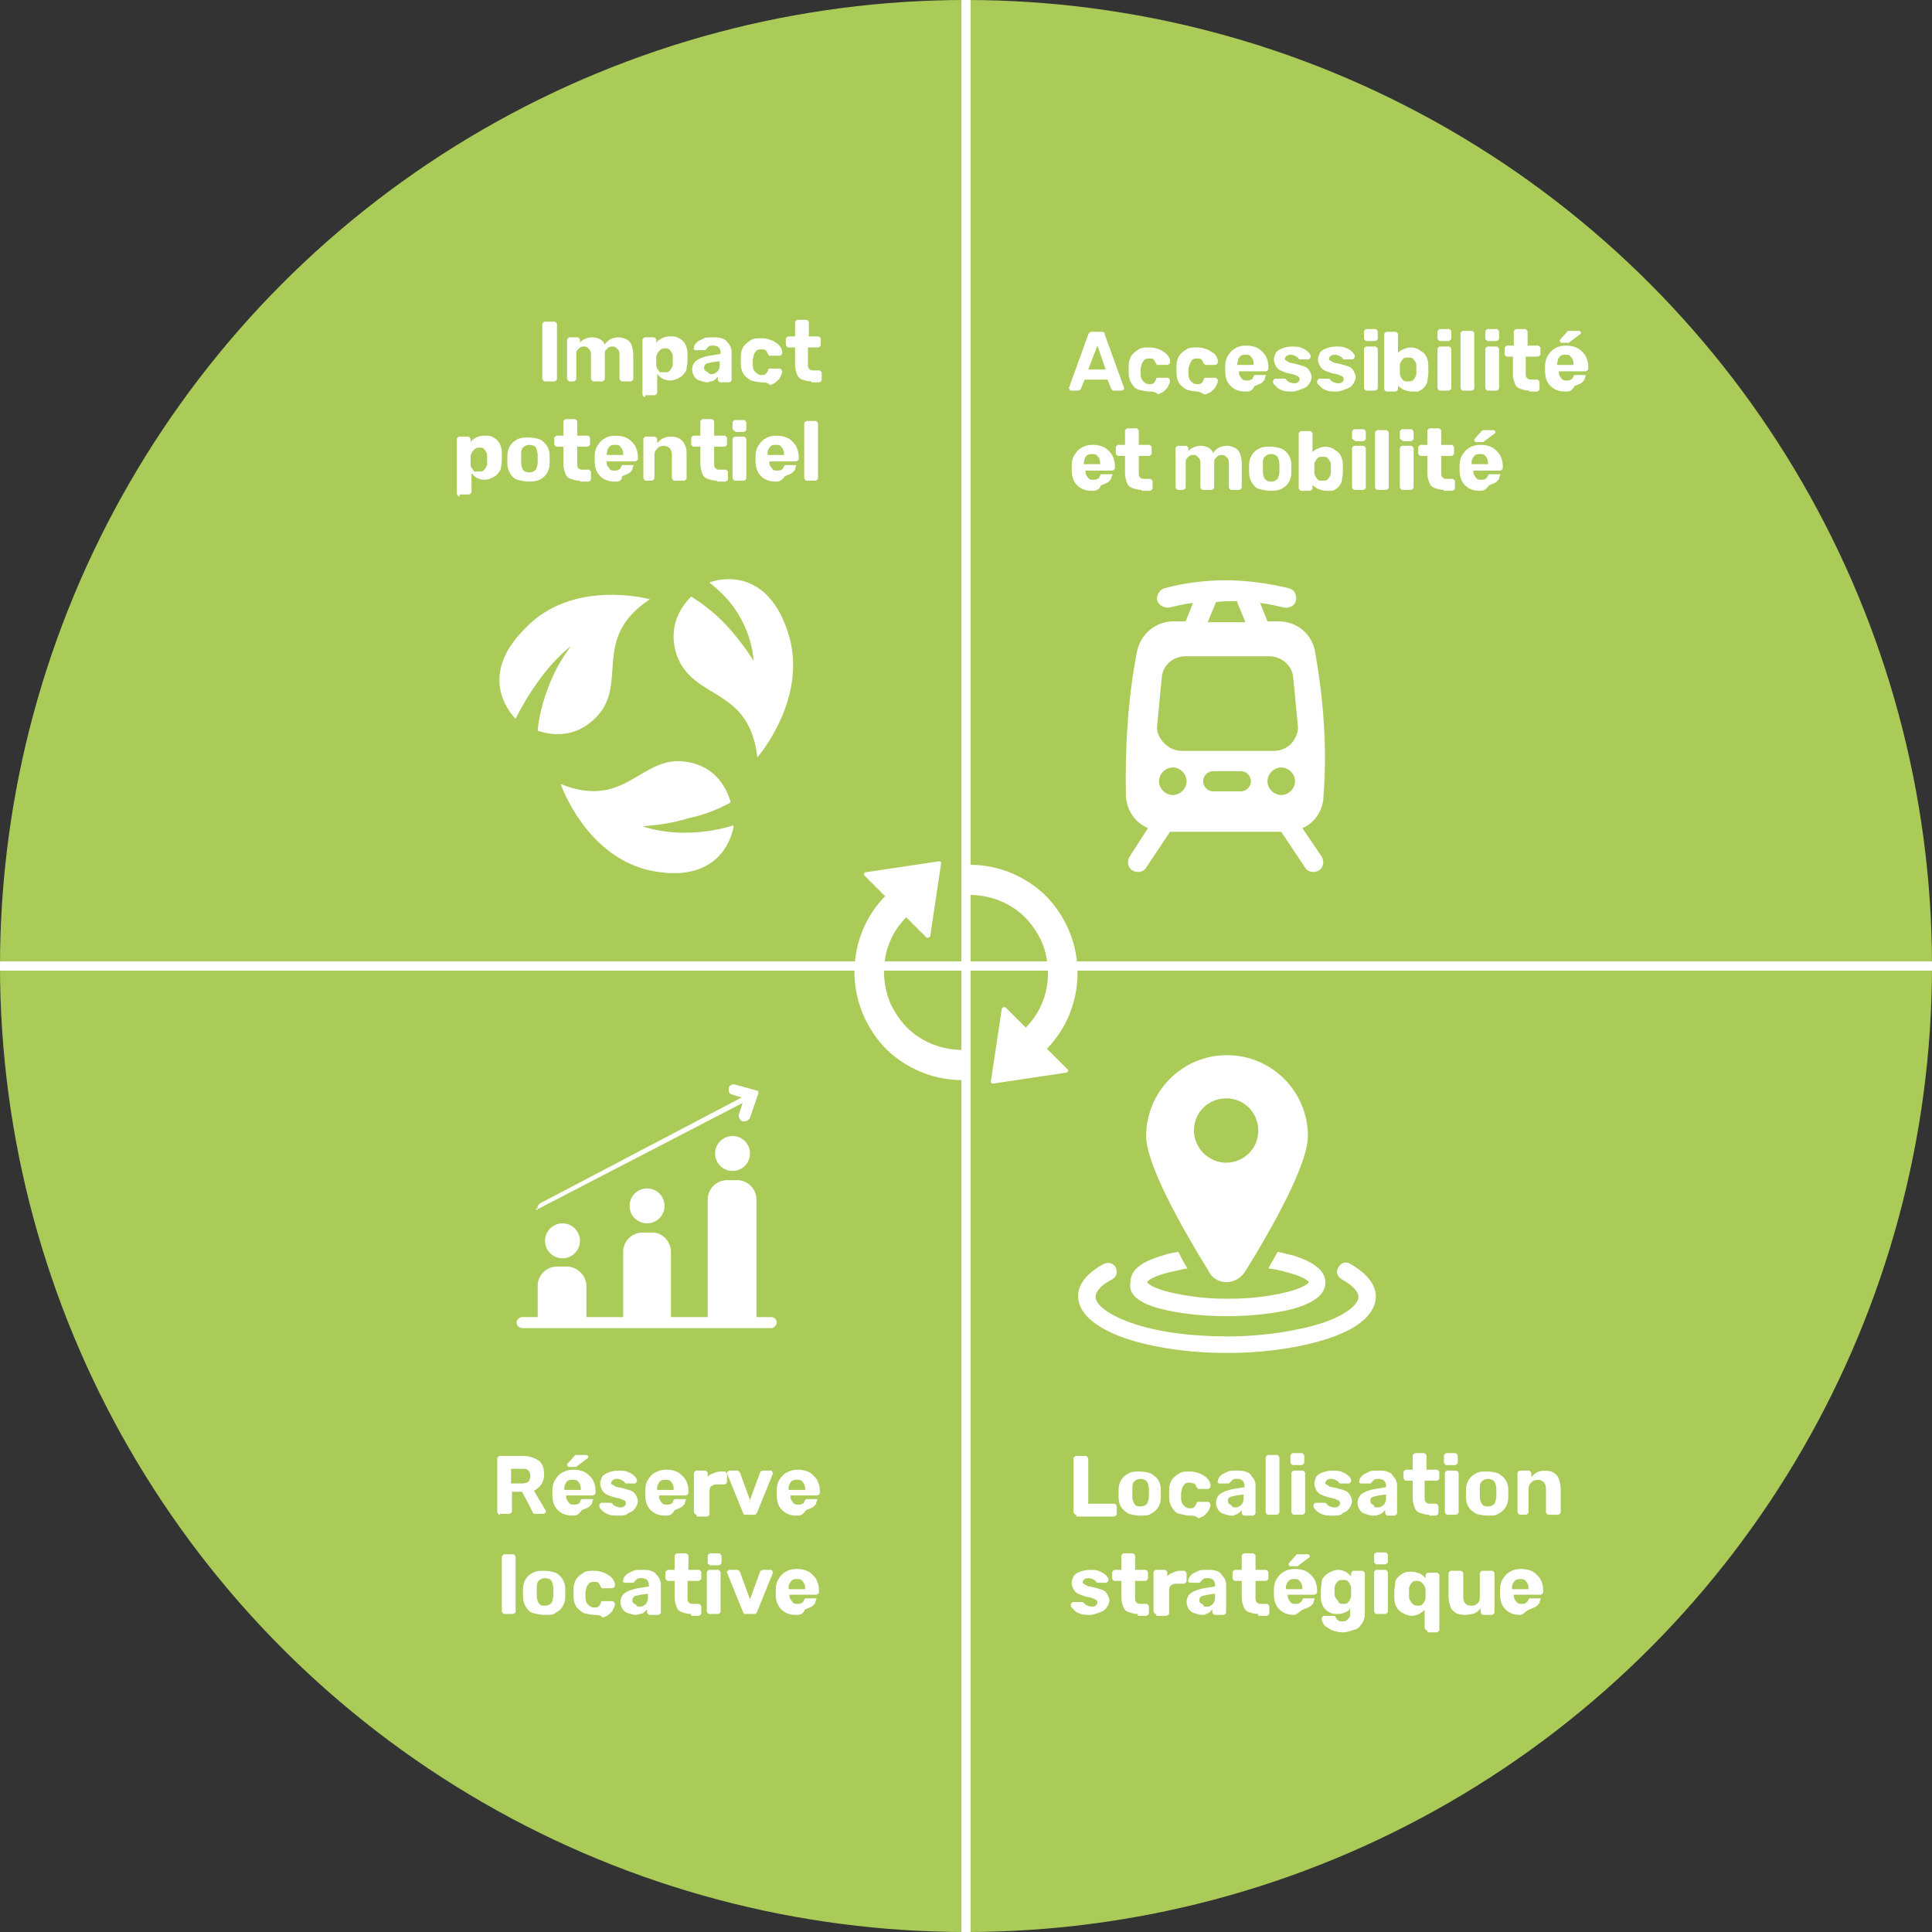<?xml version="1.0" encoding="utf-8"?>
<!-- Generator: Adobe Illustrator 28.3.0, SVG Export Plug-In . SVG Version: 6.00 Build 0)  -->
<svg version="1.1" id="Layer_1" xmlns="http://www.w3.org/2000/svg" xmlns:xlink="http://www.w3.org/1999/xlink" x="0px" y="0px"
	 viewBox="0 0 210.2 210.2" style="enable-background:new 0 0 210.2 210.2;" xml:space="preserve">
<rect x="0" y="0" width="210.2" height="210.2" fill="#333333" stroke="none"/>
<style type="text/css">
	.st0{fill:#ABCB59;}
	.st1{fill:#FFFFFF;}
	.st2{fill:none;stroke:#FFFFFF;stroke-miterlimit:10;}
	.st3{fill-rule:evenodd;clip-rule:evenodd;fill:#FFFFFF;}
	.st4{enable-background:new    ;}
</style>
<circle class="st0" cx="105.1" cy="105.1" r="105.1"/>
<g id="XMLID_44_">
	<path id="XMLID_2_" class="st1" d="M56.1,78.2L56.1,78.2c0.6-1.2,1.5-2.8,2.7-4.4c1.1-1.5,2.3-2.7,3.3-3.5c-0.7,1-1.6,2.3-2.3,4.1
		c-0.8,2-1.2,3.8-1.3,5.1c1.8,0.6,4.2,0.7,6.3-1.4c3.7-3.7-0.6-8.6,5.9-12.9c0,0-8.3-2.3-13.5,3.1C51.8,73.6,55.6,77.7,56.1,78.2
		L56.1,78.2z"/>
	<path id="XMLID_100_" class="st1" d="M82.4,82.4c0,0,5.7-6.5,3.3-13.7c-2.4-7.2-7.7-5.6-8.3-5.4c0,0-0.1,0-0.2,0.1
		c0.9,0.7,2.7,2.2,3.8,4.7c0.7,1.5,0.9,2.8,1,3.8c-0.7-1.1-1.7-2.5-3-3.9s-2.7-2.4-3.8-3.1c-1.3,1.3-2.5,3.4-1.6,6.3
		C75.4,76.3,81.5,74.6,82.4,82.4L82.4,82.4z"/>
	<path id="XMLID_99_" class="st1" d="M79.5,87.3c-0.5-1.8-1.8-3.9-4.7-4.4c-5.1-0.9-6.6,5.3-13.8,2.4c0,0,2.8,8.2,10.2,9.5
		s8.5-4.2,8.6-4.8c0,0,0-0.1,0-0.2c-1.3,0.4-3.1,0.8-5.3,0.8c-1.9,0-3.4-0.3-4.6-0.7c1.4-0.1,3.1-0.3,5.1-0.9
		C76.9,88.6,78.4,87.9,79.5,87.3z"/>
</g>
<line class="st2" x1="0" y1="105.1" x2="210.2" y2="105.1"/>
<line class="st2" x1="105.1" y1="0" x2="105.1" y2="210.2"/>
<path class="st3" d="M143.1,71L143.1,71L143.1,71c-0.3-2-2-3.4-4-3.4c-0.4,0-0.8,0-1.2,0l-0.8-2c0.9,0.1,1.7,0.3,2.6,0.5
	c0.6,0.1,1.2-0.2,1.3-0.8c0.1-0.6-0.2-1.2-0.8-1.3l0,0c-4.5-1.1-9-1.2-13.5,0c-0.6,0.2-0.9,0.8-0.8,1.3s0.8,0.9,1.3,0.8
	c0.9-0.2,1.7-0.4,2.6-0.5l-0.8,2c-0.4,0-0.9,0-1.3,0c-2,0-3.6,1.4-4,3.3l0,0c-1,5.2-1.3,10.4-1.2,15.7l0,0c0.1,1.6,1,2.9,2.4,3.5
	l-2,3.1c-0.3,0.5-0.2,1.2,0.3,1.5s1.2,0.2,1.5-0.3l2.6-3.9c3.4,0,8.6,0,12.1,0l2.6,3.9c0.3,0.5,1,0.6,1.5,0.3c0.5-0.3,0.6-1,0.3-1.5
	l-2.1-3.1c1.4-0.6,2.3-2,2.3-3.6l0,0C144.4,81.4,144,76.2,143.1,71z M132.3,65.5L132.3,65.5c0.8-0.1,1.5-0.1,2.3-0.1v0.1l0.9,2.2
	c-1.3,0-2.8,0-4.1,0L132.3,65.5z M125.9,78.9l0.5-5.2c0.1-1.3,1.2-2.3,2.6-2.3h9.1c1.3,0,2.5,1,2.6,2.3l0.5,5.2
	c0.1,0.7-0.2,1.4-0.7,2c-0.5,0.5-1.2,0.8-1.9,0.8h-10c-0.7,0-1.4-0.3-1.9-0.8C126.1,80.3,125.8,79.6,125.9,78.9z M127.6,86.5
	c-0.8,0-1.5-0.7-1.5-1.5s0.7-1.5,1.5-1.5c0.8,0,1.5,0.7,1.5,1.5S128.4,86.5,127.6,86.5z M135,86.1h-3c-0.6,0-1.1-0.5-1.1-1.1
	s0.5-1.1,1.1-1.1h3c0.6,0,1.1,0.5,1.1,1.1S135.6,86.1,135,86.1z M137.9,85c0-0.8,0.7-1.5,1.5-1.5s1.5,0.7,1.5,1.5s-0.7,1.5-1.5,1.5
	C138.6,86.5,137.9,85.8,137.9,85z"/>
<g>
	<circle class="st1" cx="61.2" cy="135" r="1.9"/>
	<circle class="st1" cx="70.4" cy="131.2" r="1.9"/>
	<circle class="st1" cx="79.7" cy="125.5" r="1.9"/>
	<path class="st1" d="M83.9,143.3h-1.6v-12.8c0-1.1-0.9-2.1-2.1-2.1h-1.1c-1.1,0-2.1,0.9-2.1,2.1v12.8h-4v-7.1c0-1.1-0.9-2.1-2-2.1
		h-1.1c-1.1,0-2.1,0.9-2.1,2.1v7.1h-4v-3.4c0-1.1-1-2.1-2.1-2.1h-1.1c-1.1,0-2.1,0.9-2.1,2.1v3.4h-1.7c-0.3,0-0.6,0.3-0.6,0.6
		s0.3,0.6,0.6,0.6h27.1c0.3,0,0.6-0.3,0.6-0.6C84.5,143.5,84.2,143.3,83.9,143.3z"/>
	<path class="st1" d="M58.5,131.5c0.1,0,0.2,0,0.3-0.1l22-11.4l-0.4,1.2c-0.1,0.3,0.1,0.7,0.4,0.8c0.1,0,0.1,0,0.2,0
		c0.3,0,0.5-0.2,0.6-0.4l0.9-2.6l0,0l0,0l0,0c0,0,0,0,0-0.1l0,0v-0.1l0,0c0,0,0,0,0-0.1l0,0l0,0l0,0l0,0l0,0l0,0l0,0l0,0l0,0l0,0
		l0,0l0,0l0,0l0,0l0,0l0,0l0,0l0,0l0,0l0,0l0,0l0,0l0,0l0,0l0,0L80,118c-0.3-0.1-0.7,0.1-0.7,0.4c-0.1,0.3,0.1,0.7,0.4,0.7l1,0.3
		l-21.9,11.5c-0.3,0.2-0.4,0.5-0.3,0.8C58.1,131.4,58.3,131.5,58.5,131.5L58.5,131.5z"/>
</g>
<g>
	<path class="st1" d="M146.9,137.5c-0.5-0.3-1-0.1-1.3,0.4s-0.1,1,0.4,1.3c1.1,0.6,1.8,1.3,1.8,1.9c0,0.7-1,1.8-3.8,2.8
		c-2.8,0.9-6.5,1.5-10.5,1.5s-7.7-0.5-10.5-1.5s-3.8-2.1-3.8-2.8c0-0.6,0.6-1.3,1.8-1.9c0.5-0.3,0.6-0.8,0.4-1.3
		c-0.3-0.5-0.8-0.6-1.3-0.4c-1.3,0.7-2.8,1.9-2.8,3.5c0,1.3,0.9,3.1,5.1,4.6c3,1,6.9,1.6,11.1,1.6s8.1-0.6,11.1-1.6
		c4.2-1.4,5.1-3.3,5.1-4.6C149.6,139.3,148.1,138.2,146.9,137.5z"/>
	<path class="st1" d="M126.3,142.4c1.9,0.5,4.5,0.8,7.2,0.8s5.2-0.3,7.2-0.8c2.4-0.7,3.5-1.6,3.5-2.9c0-1.2-1.2-2.2-3.5-2.9
		c-0.5-0.1-1.1-0.3-1.7-0.4c-0.3,0.6-0.7,1.2-1,1.8c0.7,0.1,1.3,0.2,1.9,0.4c1.7,0.4,2.4,0.9,2.5,1.1c-0.1,0.2-0.8,0.7-2.5,1.1
		c-1.6,0.4-3.8,0.7-6,0.7c-0.1,0-0.2,0-0.3,0s-0.2,0-0.3,0c-2.2,0-4.3-0.3-6-0.7s-2.4-0.9-2.5-1.1c0.1-0.2,0.8-0.7,2.5-1.1
		c0.6-0.1,1.2-0.3,1.9-0.4c-0.4-0.6-0.7-1.2-1-1.8c-0.6,0.1-1.2,0.2-1.7,0.4c-2.4,0.7-3.5,1.6-3.5,2.9
		C122.7,140.8,123.9,141.8,126.3,142.4z"/>
	<path class="st1" d="M133.4,139.5c0.8,0,1.6-0.4,2.1-1.2c3.1-5,6.8-11.7,6.8-14.7c0-4.9-4-8.8-8.8-8.8c-4.9,0-8.8,4-8.8,8.8
		c0,3,3.7,9.7,6.8,14.7C131.8,139,132.6,139.5,133.4,139.5z M129.9,123c0-2,1.6-3.5,3.5-3.5c2,0,3.5,1.6,3.5,3.5
		c0,2-1.6,3.5-3.5,3.5S129.9,124.9,129.9,123z"/>
</g>
<g class="st4">
	<path class="st1" d="M59.3,41.5c-0.1,0-0.1,0-0.2-0.1c0,0-0.1-0.1-0.1-0.2v-5.9c0-0.1,0-0.1,0.1-0.2s0.1-0.1,0.2-0.1h1
		c0.1,0,0.1,0,0.2,0.1s0.1,0.1,0.1,0.2v5.9c0,0.1,0,0.1-0.1,0.2c0,0-0.1,0.1-0.2,0.1H59.3z"/>
	<path class="st1" d="M62,41.5c-0.1,0-0.1,0-0.2-0.1c0,0-0.1-0.1-0.1-0.2v-4.2c0-0.1,0-0.1,0.1-0.2s0.1-0.1,0.2-0.1h0.8
		c0.1,0,0.1,0,0.2,0.1s0.1,0.1,0.1,0.2v0.3c0.1-0.2,0.3-0.3,0.5-0.4c0.2-0.1,0.5-0.2,0.8-0.2c0.7,0,1.2,0.3,1.4,0.8
		c0.1-0.2,0.3-0.4,0.6-0.6c0.3-0.1,0.5-0.2,0.9-0.2c0.3,0,0.6,0.1,0.8,0.2c0.3,0.1,0.5,0.4,0.6,0.6s0.2,0.7,0.2,1.1v2.6
		c0,0.1,0,0.1-0.1,0.2c0,0-0.1,0.1-0.2,0.1h-0.9c-0.1,0-0.1,0-0.2-0.1c0,0-0.1-0.1-0.1-0.2v-2.5c0-0.2,0-0.4-0.1-0.6
		c-0.1-0.1-0.2-0.2-0.3-0.3c-0.1-0.1-0.2-0.1-0.4-0.1c-0.1,0-0.2,0-0.4,0.1c-0.1,0.1-0.2,0.2-0.3,0.3c-0.1,0.1-0.1,0.3-0.1,0.6v2.5
		c0,0.1,0,0.1-0.1,0.2c0,0-0.1,0.1-0.2,0.1h-0.9c-0.1,0-0.1,0-0.2-0.1c0,0-0.1-0.1-0.1-0.2v-2.5c0-0.2,0-0.4-0.1-0.6
		c-0.1-0.1-0.2-0.2-0.3-0.3c-0.1-0.1-0.2-0.1-0.4-0.1c-0.1,0-0.2,0-0.4,0.1c-0.1,0.1-0.2,0.2-0.3,0.3c-0.1,0.1-0.1,0.3-0.1,0.6v2.5
		c0,0.1,0,0.1-0.1,0.2c0,0-0.1,0.1-0.2,0.1H62z"/>
	<path class="st1" d="M70.2,43.2c-0.1,0-0.1,0-0.2-0.1c0,0-0.1-0.1-0.1-0.2v-5.9c0-0.1,0-0.1,0.1-0.2s0.1-0.1,0.2-0.1h0.9
		c0.1,0,0.1,0,0.2,0.1s0.1,0.1,0.1,0.2v0.3c0.1-0.2,0.3-0.3,0.6-0.5c0.2-0.1,0.5-0.2,0.9-0.2c0.3,0,0.6,0,0.8,0.1
		c0.2,0.1,0.4,0.2,0.6,0.4c0.2,0.2,0.3,0.4,0.4,0.7c0.1,0.3,0.1,0.5,0.1,0.9c0,0.1,0,0.2,0,0.3c0,0.1,0,0.2,0,0.3
		c0,0.3-0.1,0.6-0.1,0.8s-0.2,0.5-0.4,0.7c-0.2,0.2-0.4,0.3-0.6,0.4c-0.2,0.1-0.5,0.2-0.8,0.2c-0.3,0-0.6-0.1-0.8-0.2
		c-0.2-0.1-0.4-0.3-0.6-0.5v2c0,0.1,0,0.1-0.1,0.2c0,0-0.1,0.1-0.2,0.1H70.2z M72.3,40.5c0.2,0,0.4,0,0.5-0.1
		c0.1-0.1,0.2-0.2,0.3-0.4c0.1-0.2,0.1-0.3,0.1-0.5c0-0.2,0-0.4,0-0.6c0-0.2,0-0.4-0.1-0.5c-0.1-0.2-0.2-0.3-0.3-0.4
		c-0.1-0.1-0.3-0.1-0.5-0.1c-0.2,0-0.4,0.1-0.5,0.2c-0.1,0.1-0.2,0.2-0.3,0.4c-0.1,0.2-0.1,0.3-0.1,0.5c0,0.1,0,0.2,0,0.3
		c0,0.1,0,0.2,0,0.3c0,0.2,0,0.3,0.1,0.5c0.1,0.1,0.2,0.3,0.3,0.4C71.9,40.5,72.1,40.5,72.3,40.5z"/>
	<path class="st1" d="M77,41.6c-0.3,0-0.6-0.1-0.9-0.2s-0.5-0.3-0.6-0.5s-0.2-0.4-0.2-0.7c0-0.4,0.2-0.8,0.5-1
		c0.3-0.2,0.8-0.4,1.4-0.5l1.2-0.2v-0.2c0-0.2-0.1-0.4-0.2-0.5c-0.1-0.1-0.3-0.2-0.6-0.2c-0.2,0-0.4,0-0.5,0.1
		c-0.1,0.1-0.2,0.2-0.3,0.3c0,0.1-0.1,0.1-0.2,0.1h-0.9c-0.1,0-0.1,0-0.2-0.1s-0.1-0.1,0-0.1c0-0.1,0-0.2,0.1-0.4
		c0.1-0.1,0.2-0.3,0.4-0.4c0.2-0.1,0.4-0.2,0.6-0.3s0.6-0.1,0.9-0.1c0.4,0,0.7,0,1,0.1c0.3,0.1,0.5,0.2,0.6,0.4
		c0.2,0.2,0.3,0.3,0.4,0.6c0.1,0.2,0.1,0.4,0.1,0.7v2.8c0,0.1,0,0.1-0.1,0.2c0,0-0.1,0.1-0.2,0.1h-0.9c-0.1,0-0.1,0-0.2-0.1
		c0,0-0.1-0.1-0.1-0.2V41c-0.1,0.1-0.2,0.2-0.3,0.3c-0.1,0.1-0.3,0.2-0.5,0.2S77.2,41.6,77,41.6z M77.3,40.7c0.2,0,0.4,0,0.5-0.1
		c0.2-0.1,0.3-0.2,0.4-0.4c0.1-0.2,0.1-0.4,0.1-0.7v-0.2l-0.8,0.1c-0.3,0.1-0.6,0.1-0.7,0.2s-0.2,0.2-0.2,0.4c0,0.1,0,0.2,0.1,0.3
		s0.2,0.1,0.3,0.2C77.1,40.6,77.2,40.7,77.3,40.7z"/>
	<path class="st1" d="M82.9,41.6c-0.4,0-0.8-0.1-1.2-0.2c-0.3-0.2-0.6-0.4-0.8-0.7c-0.2-0.3-0.3-0.7-0.3-1.1c0-0.1,0-0.2,0-0.4
		c0-0.1,0-0.3,0-0.4c0-0.4,0.1-0.8,0.3-1.1c0.2-0.3,0.5-0.5,0.8-0.7s0.7-0.2,1.2-0.2c0.4,0,0.7,0.1,1,0.2c0.3,0.1,0.5,0.3,0.7,0.4
		c0.2,0.2,0.3,0.3,0.4,0.5c0.1,0.2,0.1,0.3,0.1,0.5c0,0.1,0,0.1-0.1,0.2c0,0-0.1,0.1-0.2,0.1h-1c-0.1,0-0.1,0-0.1,0
		c0,0-0.1-0.1-0.1-0.1c-0.1-0.2-0.2-0.4-0.3-0.5s-0.3-0.1-0.5-0.1c-0.3,0-0.5,0.1-0.6,0.3c-0.2,0.2-0.2,0.4-0.3,0.8
		c0,0.2,0,0.4,0,0.6c0,0.4,0.1,0.6,0.3,0.8s0.4,0.3,0.6,0.3c0.2,0,0.4,0,0.5-0.1c0.1-0.1,0.2-0.2,0.3-0.5c0-0.1,0.1-0.1,0.1-0.1
		c0,0,0.1,0,0.1,0h1c0.1,0,0.1,0,0.2,0.1c0,0,0.1,0.1,0.1,0.2c0,0.1,0,0.2-0.1,0.4c-0.1,0.1-0.1,0.3-0.2,0.4
		c-0.1,0.1-0.3,0.3-0.4,0.4s-0.4,0.2-0.6,0.3C83.5,41.6,83.2,41.6,82.9,41.6z"/>
	<path class="st1" d="M88.3,41.5c-0.4,0-0.7-0.1-1-0.2c-0.3-0.1-0.5-0.3-0.6-0.6c-0.1-0.3-0.2-0.6-0.2-1v-1.9h-0.7
		c-0.1,0-0.1,0-0.2-0.1c0,0-0.1-0.1-0.1-0.2v-0.6c0-0.1,0-0.1,0.1-0.2c0,0,0.1-0.1,0.2-0.1h0.7v-1.5c0-0.1,0-0.1,0.1-0.2
		s0.1-0.1,0.2-0.1h0.9c0.1,0,0.1,0,0.2,0.1s0.1,0.1,0.1,0.2v1.5H89c0.1,0,0.1,0,0.2,0.1s0.1,0.1,0.1,0.2v0.6c0,0.1,0,0.1-0.1,0.2
		s-0.1,0.1-0.2,0.1h-1.1v1.8c0,0.2,0,0.4,0.1,0.5s0.2,0.2,0.4,0.2h0.7c0.1,0,0.1,0,0.2,0.1s0.1,0.1,0.1,0.2v0.7c0,0.1,0,0.1-0.1,0.2
		c0,0-0.1,0.1-0.2,0.1H88.3z"/>
</g>
<g class="st4">
	<path class="st1" d="M50,54c-0.1,0-0.1,0-0.2-0.1c0,0-0.1-0.1-0.1-0.2v-5.9c0-0.1,0-0.1,0.1-0.2s0.1-0.1,0.2-0.1h0.9
		c0.1,0,0.1,0,0.2,0.1s0.1,0.1,0.1,0.2v0.3c0.1-0.2,0.3-0.3,0.6-0.5c0.2-0.1,0.5-0.2,0.9-0.2c0.3,0,0.6,0,0.8,0.1
		c0.2,0.1,0.4,0.2,0.6,0.4c0.2,0.2,0.3,0.4,0.4,0.7c0.1,0.3,0.1,0.5,0.1,0.9c0,0.1,0,0.2,0,0.3c0,0.1,0,0.2,0,0.3
		c0,0.3-0.1,0.6-0.1,0.8s-0.2,0.5-0.4,0.7c-0.2,0.2-0.4,0.3-0.6,0.4c-0.2,0.1-0.5,0.2-0.8,0.2c-0.3,0-0.6-0.1-0.8-0.2
		c-0.2-0.1-0.4-0.3-0.6-0.5v2c0,0.1,0,0.1-0.1,0.2c0,0-0.1,0.1-0.2,0.1H50z M52.1,51.3c0.2,0,0.4,0,0.5-0.1c0.1-0.1,0.2-0.2,0.3-0.4
		c0.1-0.2,0.1-0.3,0.1-0.5c0-0.2,0-0.4,0-0.6c0-0.2,0-0.4-0.1-0.5c-0.1-0.2-0.2-0.3-0.3-0.4c-0.1-0.1-0.3-0.1-0.5-0.1
		c-0.2,0-0.4,0.1-0.5,0.2c-0.1,0.1-0.2,0.2-0.3,0.4c-0.1,0.2-0.1,0.3-0.1,0.5c0,0.1,0,0.2,0,0.3c0,0.1,0,0.2,0,0.3
		c0,0.2,0,0.3,0.1,0.5c0.1,0.1,0.2,0.3,0.3,0.4C51.7,51.3,51.9,51.3,52.1,51.3z"/>
	<path class="st1" d="M57.6,52.4c-0.5,0-0.9-0.1-1.3-0.2s-0.6-0.4-0.8-0.7c-0.2-0.3-0.3-0.7-0.3-1.1c0-0.1,0-0.3,0-0.4
		c0-0.2,0-0.3,0-0.4c0-0.4,0.1-0.8,0.3-1.1c0.2-0.3,0.4-0.5,0.8-0.7s0.7-0.2,1.2-0.2c0.5,0,0.9,0.1,1.2,0.2s0.6,0.4,0.8,0.7
		s0.3,0.7,0.3,1.1c0,0.1,0,0.2,0,0.4c0,0.2,0,0.3,0,0.4c0,0.4-0.1,0.8-0.3,1.1c-0.2,0.3-0.4,0.5-0.8,0.7
		C58.5,52.3,58.1,52.4,57.6,52.4z M57.6,51.4c0.3,0,0.5-0.1,0.7-0.3c0.1-0.2,0.2-0.5,0.2-0.8c0-0.1,0-0.2,0-0.4c0-0.2,0-0.3,0-0.4
		c0-0.3-0.1-0.6-0.2-0.8s-0.4-0.3-0.7-0.3s-0.5,0.1-0.7,0.3s-0.2,0.5-0.2,0.8c0,0.1,0,0.2,0,0.4c0,0.1,0,0.3,0,0.4
		c0,0.4,0.1,0.6,0.2,0.8C57,51.3,57.3,51.4,57.6,51.4z"/>
	<path class="st1" d="M63.1,52.3c-0.4,0-0.7-0.1-1-0.2c-0.3-0.1-0.5-0.3-0.6-0.6c-0.1-0.3-0.2-0.6-0.2-1v-1.9h-0.7
		c-0.1,0-0.1,0-0.2-0.1c0,0-0.1-0.1-0.1-0.2v-0.6c0-0.1,0-0.1,0.1-0.2c0,0,0.1-0.1,0.2-0.1h0.7v-1.5c0-0.1,0-0.1,0.1-0.2
		s0.1-0.1,0.2-0.1h0.9c0.1,0,0.1,0,0.2,0.1s0.1,0.1,0.1,0.2v1.5h1.1c0.1,0,0.1,0,0.2,0.1s0.1,0.1,0.1,0.2v0.6c0,0.1,0,0.1-0.1,0.2
		s-0.1,0.1-0.2,0.1h-1.1v1.8c0,0.2,0,0.4,0.1,0.5s0.2,0.2,0.4,0.2h0.7c0.1,0,0.1,0,0.2,0.1s0.1,0.1,0.1,0.2v0.7c0,0.1,0,0.1-0.1,0.2
		c0,0-0.1,0.1-0.2,0.1H63.1z"/>
	<path class="st1" d="M66.9,52.4c-0.7,0-1.2-0.2-1.6-0.6c-0.4-0.4-0.6-0.9-0.6-1.7c0,0,0-0.1,0-0.2s0-0.1,0-0.2
		c0-0.5,0.1-0.9,0.3-1.2s0.4-0.6,0.8-0.8c0.3-0.2,0.7-0.3,1.2-0.3c0.5,0,0.9,0.1,1.3,0.3c0.3,0.2,0.6,0.5,0.8,0.8
		c0.2,0.4,0.3,0.8,0.3,1.2v0.2c0,0.1,0,0.1-0.1,0.2c0,0-0.1,0.1-0.2,0.1H66c0,0,0,0,0,0c0,0,0,0,0,0c0,0.2,0,0.4,0.1,0.5
		s0.2,0.3,0.3,0.4c0.1,0.1,0.3,0.1,0.5,0.1c0.1,0,0.3,0,0.4-0.1c0.1,0,0.2-0.1,0.2-0.2c0.1-0.1,0.1-0.1,0.1-0.2
		c0.1-0.1,0.1-0.1,0.1-0.1c0,0,0.1,0,0.2,0h0.9c0.1,0,0.1,0,0.1,0c0,0,0.1,0.1,0,0.1c0,0.1-0.1,0.2-0.1,0.4
		c-0.1,0.1-0.2,0.3-0.4,0.4c-0.2,0.1-0.4,0.2-0.7,0.3C67.6,52.4,67.3,52.4,66.9,52.4z M66,49.5h1.8v0c0-0.2,0-0.4-0.1-0.6
		s-0.2-0.3-0.3-0.4c-0.1-0.1-0.3-0.1-0.5-0.1s-0.3,0-0.5,0.1c-0.1,0.1-0.2,0.2-0.3,0.4C66.1,49.1,66,49.3,66,49.5L66,49.5z"/>
	<path class="st1" d="M70.3,52.3c-0.1,0-0.1,0-0.2-0.1c0,0-0.1-0.1-0.1-0.2v-4.2c0-0.1,0-0.1,0.1-0.2s0.1-0.1,0.2-0.1h0.9
		c0.1,0,0.1,0,0.2,0.1s0.1,0.1,0.1,0.2v0.4c0.2-0.2,0.4-0.4,0.6-0.5c0.2-0.1,0.5-0.2,0.9-0.2s0.7,0.1,0.9,0.2
		c0.3,0.2,0.5,0.4,0.6,0.7c0.2,0.3,0.2,0.7,0.2,1.1v2.5c0,0.1,0,0.1-0.1,0.2c0,0-0.1,0.1-0.2,0.1h-1c-0.1,0-0.1,0-0.2-0.1
		c0,0-0.1-0.1-0.1-0.2v-2.5c0-0.3-0.1-0.6-0.2-0.7c-0.2-0.2-0.4-0.3-0.7-0.3c-0.3,0-0.5,0.1-0.7,0.3c-0.2,0.2-0.3,0.4-0.3,0.7v2.5
		c0,0.1,0,0.1-0.1,0.2c0,0-0.1,0.1-0.2,0.1H70.3z"/>
	<path class="st1" d="M78,52.3c-0.4,0-0.7-0.1-1-0.2c-0.3-0.1-0.5-0.3-0.6-0.6c-0.1-0.3-0.2-0.6-0.2-1v-1.9h-0.7
		c-0.1,0-0.1,0-0.2-0.1c0,0-0.1-0.1-0.1-0.2v-0.6c0-0.1,0-0.1,0.1-0.2c0,0,0.1-0.1,0.2-0.1h0.7v-1.5c0-0.1,0-0.1,0.1-0.2
		s0.1-0.1,0.2-0.1h0.9c0.1,0,0.1,0,0.2,0.1s0.1,0.1,0.1,0.2v1.5h1.1c0.1,0,0.1,0,0.2,0.1s0.1,0.1,0.1,0.2v0.6c0,0.1,0,0.1-0.1,0.2
		s-0.1,0.1-0.2,0.1h-1.1v1.8c0,0.2,0,0.4,0.1,0.5s0.2,0.2,0.4,0.2h0.7c0.1,0,0.1,0,0.2,0.1s0.1,0.1,0.1,0.2v0.7c0,0.1,0,0.1-0.1,0.2
		c0,0-0.1,0.1-0.2,0.1H78z"/>
	<path class="st1" d="M80,46.9c-0.1,0-0.1,0-0.2-0.1s-0.1-0.1-0.1-0.2V46c0-0.1,0-0.1,0.1-0.2s0.1-0.1,0.2-0.1h0.9
		c0.1,0,0.1,0,0.2,0.1c0,0,0.1,0.1,0.1,0.2v0.7c0,0.1,0,0.1-0.1,0.2c0,0-0.1,0.1-0.2,0.1H80z M80,52.3c-0.1,0-0.1,0-0.2-0.1
		c0,0-0.1-0.1-0.1-0.2v-4.2c0-0.1,0-0.1,0.1-0.2s0.1-0.1,0.2-0.1h0.9c0.1,0,0.1,0,0.2,0.1c0,0,0.1,0.1,0.1,0.2v4.2
		c0,0.1,0,0.1-0.1,0.2c0,0-0.1,0.1-0.2,0.1H80z"/>
	<path class="st1" d="M84.4,52.4c-0.7,0-1.2-0.2-1.6-0.6c-0.4-0.4-0.6-0.9-0.6-1.7c0,0,0-0.1,0-0.2s0-0.1,0-0.2
		c0-0.5,0.1-0.9,0.3-1.2s0.4-0.6,0.8-0.8c0.3-0.2,0.7-0.3,1.2-0.3c0.5,0,0.9,0.1,1.3,0.3c0.3,0.2,0.6,0.5,0.8,0.8
		c0.2,0.4,0.3,0.8,0.3,1.2v0.2c0,0.1,0,0.1-0.1,0.2c0,0-0.1,0.1-0.2,0.1h-2.9c0,0,0,0,0,0c0,0,0,0,0,0c0,0.2,0,0.4,0.1,0.5
		s0.2,0.3,0.3,0.4c0.1,0.1,0.3,0.1,0.5,0.1c0.1,0,0.3,0,0.4-0.1c0.1,0,0.2-0.1,0.2-0.2c0.1-0.1,0.1-0.1,0.1-0.2
		c0.1-0.1,0.1-0.1,0.1-0.1c0,0,0.1,0,0.2,0h0.9c0.1,0,0.1,0,0.1,0c0,0,0.1,0.1,0,0.1c0,0.1-0.1,0.2-0.1,0.4
		c-0.1,0.1-0.2,0.3-0.4,0.4c-0.2,0.1-0.4,0.2-0.7,0.3C85,52.4,84.7,52.4,84.4,52.4z M83.5,49.5h1.8v0c0-0.2,0-0.4-0.1-0.6
		s-0.2-0.3-0.3-0.4c-0.1-0.1-0.3-0.1-0.5-0.1s-0.3,0-0.5,0.1c-0.1,0.1-0.2,0.2-0.3,0.4C83.5,49.1,83.5,49.3,83.5,49.5L83.5,49.5z"/>
	<path class="st1" d="M87.8,52.3c-0.1,0-0.1,0-0.2-0.1c0,0-0.1-0.1-0.1-0.2v-5.9c0-0.1,0-0.1,0.1-0.2s0.1-0.1,0.2-0.1h0.9
		c0.1,0,0.1,0,0.2,0.1c0,0,0.1,0.1,0.1,0.2v5.9c0,0.1,0,0.1-0.1,0.2c0,0-0.1,0.1-0.2,0.1H87.8z"/>
</g>
<g class="st4">
	<path class="st1" d="M116.5,42.5c-0.1,0-0.1,0-0.1-0.1s-0.1-0.1-0.1-0.1c0,0,0-0.1,0-0.1l2.1-5.8c0-0.1,0.1-0.1,0.1-0.2
		c0.1,0,0.1-0.1,0.2-0.1h1.2c0.1,0,0.2,0,0.2,0.1c0.1,0,0.1,0.1,0.1,0.2l2.1,5.8c0,0,0,0.1,0,0.1c0,0,0,0.1-0.1,0.1
		c0,0-0.1,0.1-0.1,0.1h-0.9c-0.1,0-0.2,0-0.2-0.1c0,0-0.1-0.1-0.1-0.1l-0.4-1h-2.5l-0.4,1c0,0,0,0.1-0.1,0.1c0,0-0.1,0.1-0.2,0.1
		H116.5z M118.4,40.2h1.9l-0.9-2.6L118.4,40.2z"/>
	<path class="st1" d="M125.1,42.6c-0.4,0-0.8-0.1-1.2-0.2s-0.6-0.4-0.8-0.7c-0.2-0.3-0.3-0.7-0.3-1.1c0-0.1,0-0.2,0-0.4
		c0-0.1,0-0.3,0-0.4c0-0.4,0.1-0.8,0.3-1.1c0.2-0.3,0.5-0.5,0.8-0.7s0.7-0.2,1.2-0.2c0.4,0,0.7,0.1,1,0.2s0.5,0.3,0.7,0.4
		c0.2,0.2,0.3,0.3,0.4,0.5c0.1,0.2,0.1,0.3,0.1,0.5c0,0.1,0,0.1-0.1,0.2c0,0-0.1,0.1-0.2,0.1h-1c-0.1,0-0.1,0-0.1,0
		c0,0-0.1-0.1-0.1-0.1c-0.1-0.2-0.2-0.4-0.3-0.5s-0.3-0.1-0.5-0.1c-0.3,0-0.5,0.1-0.6,0.3c-0.2,0.2-0.2,0.4-0.3,0.8
		c0,0.2,0,0.4,0,0.6c0,0.4,0.1,0.6,0.3,0.8c0.2,0.2,0.4,0.3,0.6,0.3c0.2,0,0.4,0,0.5-0.1s0.2-0.2,0.3-0.5c0-0.1,0.1-0.1,0.1-0.1
		c0,0,0.1,0,0.1,0h1c0.1,0,0.1,0,0.2,0.1c0,0,0.1,0.1,0.1,0.2c0,0.1,0,0.2-0.1,0.4c-0.1,0.1-0.1,0.3-0.2,0.4
		c-0.1,0.1-0.3,0.3-0.4,0.4s-0.4,0.2-0.6,0.3C125.7,42.6,125.4,42.6,125.1,42.6z"/>
	<path class="st1" d="M130.3,42.6c-0.4,0-0.8-0.1-1.2-0.2c-0.3-0.2-0.6-0.4-0.8-0.7s-0.3-0.7-0.3-1.1c0-0.1,0-0.2,0-0.4
		c0-0.1,0-0.3,0-0.4c0-0.4,0.1-0.8,0.3-1.1c0.2-0.3,0.5-0.5,0.8-0.7s0.7-0.2,1.2-0.2c0.4,0,0.7,0.1,1,0.2c0.3,0.1,0.5,0.3,0.7,0.4
		s0.3,0.3,0.4,0.5c0.1,0.2,0.1,0.3,0.1,0.5c0,0.1,0,0.1-0.1,0.2s-0.1,0.1-0.2,0.1h-1c-0.1,0-0.1,0-0.1,0c0,0-0.1-0.1-0.1-0.1
		c-0.1-0.2-0.2-0.4-0.3-0.5s-0.3-0.1-0.5-0.1c-0.3,0-0.5,0.1-0.6,0.3s-0.2,0.4-0.3,0.8c0,0.2,0,0.4,0,0.6c0,0.4,0.1,0.6,0.3,0.8
		c0.2,0.2,0.4,0.3,0.6,0.3c0.2,0,0.4,0,0.5-0.1c0.1-0.1,0.2-0.2,0.3-0.5c0-0.1,0.1-0.1,0.1-0.1c0,0,0.1,0,0.1,0h1
		c0.1,0,0.1,0,0.2,0.1s0.1,0.1,0.1,0.2c0,0.1,0,0.2-0.1,0.4c-0.1,0.1-0.1,0.3-0.2,0.4c-0.1,0.1-0.3,0.3-0.4,0.4s-0.4,0.2-0.6,0.3
		S130.6,42.6,130.3,42.6z"/>
	<path class="st1" d="M135.5,42.6c-0.7,0-1.2-0.2-1.6-0.6c-0.4-0.4-0.6-0.9-0.6-1.7c0,0,0-0.1,0-0.2s0-0.1,0-0.2
		c0-0.5,0.1-0.9,0.3-1.2c0.2-0.3,0.4-0.6,0.8-0.8c0.3-0.2,0.7-0.3,1.2-0.3c0.5,0,0.9,0.1,1.3,0.3c0.3,0.2,0.6,0.5,0.8,0.8
		c0.2,0.4,0.3,0.8,0.3,1.2v0.2c0,0.1,0,0.1-0.1,0.2c0,0-0.1,0.1-0.2,0.1h-2.9c0,0,0,0,0,0c0,0,0,0,0,0c0,0.2,0,0.4,0.1,0.5
		c0.1,0.2,0.2,0.3,0.3,0.4c0.1,0.1,0.3,0.1,0.5,0.1c0.1,0,0.3,0,0.4-0.1c0.1,0,0.2-0.1,0.2-0.2c0.1-0.1,0.1-0.1,0.1-0.2
		c0.1-0.1,0.1-0.1,0.1-0.1s0.1,0,0.2,0h0.9c0.1,0,0.1,0,0.1,0c0,0,0.1,0.1,0,0.1c0,0.1-0.1,0.2-0.1,0.4c-0.1,0.1-0.2,0.3-0.4,0.4
		c-0.2,0.1-0.4,0.2-0.7,0.3C136.2,42.6,135.9,42.6,135.5,42.6z M134.6,39.7h1.8v0c0-0.2,0-0.4-0.1-0.6c-0.1-0.2-0.2-0.3-0.3-0.4
		c-0.1-0.1-0.3-0.1-0.5-0.1c-0.2,0-0.3,0-0.5,0.1c-0.1,0.1-0.2,0.2-0.3,0.4C134.7,39.3,134.6,39.5,134.6,39.7L134.6,39.7z"/>
	<path class="st1" d="M140.6,42.6c-0.4,0-0.7,0-1-0.1c-0.3-0.1-0.5-0.2-0.6-0.3s-0.3-0.3-0.4-0.4s-0.1-0.2-0.1-0.3
		c0-0.1,0-0.1,0.1-0.2s0.1-0.1,0.1-0.1h0.9c0,0,0,0,0.1,0c0,0,0,0,0.1,0c0.1,0.1,0.2,0.1,0.2,0.2c0.1,0.1,0.2,0.1,0.3,0.2
		c0.1,0,0.3,0.1,0.4,0.1c0.2,0,0.4,0,0.5-0.1s0.2-0.2,0.2-0.3c0-0.1,0-0.2-0.1-0.3c-0.1-0.1-0.2-0.1-0.4-0.2
		c-0.2-0.1-0.4-0.1-0.8-0.2c-0.3-0.1-0.6-0.2-0.8-0.3c-0.2-0.1-0.4-0.3-0.5-0.5c-0.1-0.2-0.2-0.4-0.2-0.7c0-0.2,0.1-0.5,0.2-0.7
		c0.1-0.2,0.4-0.4,0.7-0.5c0.3-0.1,0.6-0.2,1.1-0.2c0.3,0,0.6,0,0.9,0.1c0.2,0.1,0.5,0.2,0.6,0.3s0.3,0.2,0.4,0.4
		c0.1,0.1,0.1,0.2,0.1,0.3c0,0.1,0,0.1-0.1,0.2s-0.1,0.1-0.1,0.1h-0.8c0,0-0.1,0-0.1,0c0,0,0,0-0.1,0c-0.1,0-0.1-0.1-0.2-0.2
		c-0.1-0.1-0.2-0.1-0.3-0.2c-0.1,0-0.2-0.1-0.4-0.1c-0.2,0-0.3,0-0.5,0.1c-0.1,0.1-0.2,0.2-0.2,0.3c0,0.1,0,0.2,0.1,0.2
		c0.1,0.1,0.2,0.1,0.3,0.2c0.2,0.1,0.4,0.1,0.8,0.2c0.4,0.1,0.7,0.2,1,0.3c0.2,0.1,0.4,0.3,0.5,0.5c0.1,0.2,0.2,0.4,0.2,0.6
		c0,0.3-0.1,0.5-0.3,0.8s-0.4,0.4-0.7,0.5S141,42.6,140.6,42.6z"/>
	<path class="st1" d="M145.4,42.6c-0.4,0-0.7,0-1-0.1c-0.3-0.1-0.5-0.2-0.6-0.3s-0.3-0.3-0.4-0.4s-0.1-0.2-0.1-0.3
		c0-0.1,0-0.1,0.1-0.2s0.1-0.1,0.1-0.1h0.9c0,0,0,0,0.1,0c0,0,0,0,0.1,0c0.1,0.1,0.2,0.1,0.2,0.2c0.1,0.1,0.2,0.1,0.3,0.2
		c0.1,0,0.3,0.1,0.4,0.1c0.2,0,0.4,0,0.5-0.1s0.2-0.2,0.2-0.3c0-0.1,0-0.2-0.1-0.3c-0.1-0.1-0.2-0.1-0.4-0.2
		c-0.2-0.1-0.4-0.1-0.8-0.2c-0.3-0.1-0.6-0.2-0.8-0.3c-0.2-0.1-0.4-0.3-0.5-0.5c-0.1-0.2-0.2-0.4-0.2-0.7c0-0.2,0.1-0.5,0.2-0.7
		c0.1-0.2,0.4-0.4,0.7-0.5c0.3-0.1,0.6-0.2,1.1-0.2c0.3,0,0.6,0,0.9,0.1c0.2,0.1,0.5,0.2,0.6,0.3s0.3,0.2,0.4,0.4
		c0.1,0.1,0.1,0.2,0.1,0.3c0,0.1,0,0.1-0.1,0.2s-0.1,0.1-0.1,0.1h-0.8c0,0-0.1,0-0.1,0c0,0,0,0-0.1,0c-0.1,0-0.1-0.1-0.2-0.2
		c-0.1-0.1-0.2-0.1-0.3-0.2c-0.1,0-0.2-0.1-0.4-0.1c-0.2,0-0.3,0-0.5,0.1c-0.1,0.1-0.2,0.2-0.2,0.3c0,0.1,0,0.2,0.1,0.2
		c0.1,0.1,0.2,0.1,0.3,0.2c0.2,0.1,0.4,0.1,0.8,0.2c0.4,0.1,0.7,0.2,1,0.3c0.2,0.1,0.4,0.3,0.5,0.5c0.1,0.2,0.2,0.4,0.2,0.6
		c0,0.3-0.1,0.5-0.3,0.8s-0.4,0.4-0.7,0.5S145.9,42.6,145.4,42.6z"/>
	<path class="st1" d="M148.7,37.1c-0.1,0-0.1,0-0.2-0.1s-0.1-0.1-0.1-0.2v-0.7c0-0.1,0-0.1,0.1-0.2s0.1-0.1,0.2-0.1h0.9
		c0.1,0,0.1,0,0.2,0.1c0,0,0.1,0.1,0.1,0.2v0.7c0,0.1,0,0.1-0.1,0.2c0,0-0.1,0.1-0.2,0.1H148.7z M148.7,42.5c-0.1,0-0.1,0-0.2-0.1
		c0,0-0.1-0.1-0.1-0.2v-4.2c0-0.1,0-0.1,0.1-0.2s0.1-0.1,0.2-0.1h0.9c0.1,0,0.1,0,0.2,0.1c0,0,0.1,0.1,0.1,0.2v4.2
		c0,0.1,0,0.1-0.1,0.2c0,0-0.1,0.1-0.2,0.1H148.7z"/>
	<path class="st1" d="M153.6,42.6c-0.3,0-0.6-0.1-0.9-0.2c-0.2-0.1-0.4-0.3-0.6-0.4v0.3c0,0.1,0,0.1-0.1,0.2c0,0-0.1,0.1-0.2,0.1
		h-0.9c-0.1,0-0.1,0-0.2-0.1c0,0-0.1-0.1-0.1-0.2v-5.9c0-0.1,0-0.1,0.1-0.2s0.1-0.1,0.2-0.1h0.9c0.1,0,0.1,0,0.2,0.1
		s0.1,0.1,0.1,0.2v2c0.2-0.2,0.3-0.3,0.6-0.4c0.2-0.1,0.5-0.2,0.8-0.2c0.3,0,0.6,0.1,0.8,0.2c0.2,0.1,0.4,0.3,0.6,0.4
		c0.2,0.2,0.3,0.4,0.4,0.7s0.1,0.5,0.1,0.9c0,0.1,0,0.2,0,0.3c0,0.1,0,0.2,0,0.3c0,0.3-0.1,0.6-0.1,0.9c-0.1,0.3-0.2,0.5-0.4,0.7
		c-0.2,0.2-0.4,0.3-0.6,0.4C154.2,42.6,154,42.6,153.6,42.6z M153.2,41.5c0.2,0,0.4,0,0.5-0.1c0.1-0.1,0.2-0.2,0.3-0.4
		s0.1-0.3,0.1-0.5c0-0.2,0-0.4,0-0.6c0-0.2,0-0.4-0.1-0.5c-0.1-0.2-0.2-0.3-0.3-0.4c-0.1-0.1-0.3-0.1-0.5-0.1c-0.2,0-0.4,0-0.5,0.1
		c-0.1,0.1-0.2,0.2-0.3,0.4c-0.1,0.1-0.1,0.3-0.1,0.5c0,0.1,0,0.2,0,0.3s0,0.2,0,0.3c0,0.2,0,0.3,0.1,0.5c0.1,0.2,0.2,0.3,0.3,0.4
		C152.8,41.5,153,41.5,153.2,41.5z"/>
	<path class="st1" d="M156.7,37.1c-0.1,0-0.1,0-0.2-0.1s-0.1-0.1-0.1-0.2v-0.7c0-0.1,0-0.1,0.1-0.2s0.1-0.1,0.2-0.1h0.9
		c0.1,0,0.1,0,0.2,0.1s0.1,0.1,0.1,0.2v0.7c0,0.1,0,0.1-0.1,0.2s-0.1,0.1-0.2,0.1H156.7z M156.7,42.5c-0.1,0-0.1,0-0.2-0.1
		c0,0-0.1-0.1-0.1-0.2v-4.2c0-0.1,0-0.1,0.1-0.2s0.1-0.1,0.2-0.1h0.9c0.1,0,0.1,0,0.2,0.1s0.1,0.1,0.1,0.2v4.2c0,0.1,0,0.1-0.1,0.2
		c0,0-0.1,0.1-0.2,0.1H156.7z"/>
	<path class="st1" d="M159.2,42.5c-0.1,0-0.1,0-0.2-0.1c0,0-0.1-0.1-0.1-0.2v-5.9c0-0.1,0-0.1,0.1-0.2s0.1-0.1,0.2-0.1h0.9
		c0.1,0,0.1,0,0.2,0.1s0.1,0.1,0.1,0.2v5.9c0,0.1,0,0.1-0.1,0.2c0,0-0.1,0.1-0.2,0.1H159.2z"/>
	<path class="st1" d="M161.9,37.1c-0.1,0-0.1,0-0.2-0.1s-0.1-0.1-0.1-0.2v-0.7c0-0.1,0-0.1,0.1-0.2s0.1-0.1,0.2-0.1h0.9
		c0.1,0,0.1,0,0.2,0.1c0,0,0.1,0.1,0.1,0.2v0.7c0,0.1,0,0.1-0.1,0.2c0,0-0.1,0.1-0.2,0.1H161.9z M161.9,42.5c-0.1,0-0.1,0-0.2-0.1
		c0,0-0.1-0.1-0.1-0.2v-4.2c0-0.1,0-0.1,0.1-0.2s0.1-0.1,0.2-0.1h0.9c0.1,0,0.1,0,0.2,0.1c0,0,0.1,0.1,0.1,0.2v4.2
		c0,0.1,0,0.1-0.1,0.2c0,0-0.1,0.1-0.2,0.1H161.9z"/>
	<path class="st1" d="M166.4,42.5c-0.4,0-0.7-0.1-1-0.2s-0.5-0.3-0.6-0.6s-0.2-0.6-0.2-1v-1.9H164c-0.1,0-0.1,0-0.2-0.1
		s-0.1-0.1-0.1-0.2v-0.6c0-0.1,0-0.1,0.1-0.2s0.1-0.1,0.2-0.1h0.7v-1.5c0-0.1,0-0.1,0.1-0.2s0.1-0.1,0.2-0.1h0.9
		c0.1,0,0.1,0,0.2,0.1s0.1,0.1,0.1,0.2v1.5h1.1c0.1,0,0.1,0,0.2,0.1s0.1,0.1,0.1,0.2v0.6c0,0.1,0,0.1-0.1,0.2s-0.1,0.1-0.2,0.1H166
		v1.8c0,0.2,0,0.4,0.1,0.5s0.2,0.2,0.4,0.2h0.7c0.1,0,0.1,0,0.2,0.1s0.1,0.1,0.1,0.2v0.7c0,0.1,0,0.1-0.1,0.2c0,0-0.1,0.1-0.2,0.1
		H166.4z"/>
	<path class="st1" d="M170.3,42.6c-0.7,0-1.2-0.2-1.6-0.6c-0.4-0.4-0.6-0.9-0.6-1.7c0,0,0-0.1,0-0.2s0-0.1,0-0.2
		c0-0.5,0.1-0.9,0.3-1.2c0.2-0.3,0.4-0.6,0.8-0.8c0.3-0.2,0.7-0.3,1.2-0.3c0.5,0,0.9,0.1,1.3,0.3c0.3,0.2,0.6,0.5,0.8,0.8
		c0.2,0.4,0.3,0.8,0.3,1.2v0.2c0,0.1,0,0.1-0.1,0.2c0,0-0.1,0.1-0.2,0.1h-2.9c0,0,0,0,0,0c0,0,0,0,0,0c0,0.2,0,0.4,0.1,0.5
		c0.1,0.2,0.2,0.3,0.3,0.4c0.1,0.1,0.3,0.1,0.5,0.1c0.1,0,0.3,0,0.4-0.1c0.1,0,0.2-0.1,0.2-0.2c0.1-0.1,0.1-0.1,0.1-0.2
		c0.1-0.1,0.1-0.1,0.1-0.1s0.1,0,0.2,0h0.9c0.1,0,0.1,0,0.1,0c0,0,0.1,0.1,0,0.1c0,0.1-0.1,0.2-0.1,0.4c-0.1,0.1-0.2,0.3-0.4,0.4
		c-0.2,0.1-0.4,0.2-0.7,0.3C171,42.6,170.7,42.6,170.3,42.6z M169.4,39.7h1.8v0c0-0.2,0-0.4-0.1-0.6c-0.1-0.2-0.2-0.3-0.3-0.4
		c-0.1-0.1-0.3-0.1-0.5-0.1c-0.2,0-0.3,0-0.5,0.1c-0.1,0.1-0.2,0.2-0.3,0.4C169.5,39.3,169.4,39.5,169.4,39.7L169.4,39.7z
		 M169.8,37.2c-0.1,0-0.1,0-0.1-0.1c0,0,0-0.1,0-0.1l0.8-0.9c0.1-0.1,0.1-0.1,0.1-0.1c0,0,0.1,0,0.2,0h1c0.1,0,0.2,0.1,0.2,0.2
		c0,0,0,0.1,0,0.1l-1.2,0.9c0,0-0.1,0.1-0.1,0.1c0,0-0.1,0-0.2,0H169.8z"/>
</g>
<g class="st4">
	<path class="st1" d="M118.8,53.4c-0.7,0-1.2-0.2-1.6-0.6c-0.4-0.4-0.6-0.9-0.6-1.7c0,0,0-0.1,0-0.2s0-0.1,0-0.2
		c0-0.5,0.1-0.9,0.3-1.2c0.2-0.3,0.4-0.6,0.8-0.8c0.3-0.2,0.7-0.3,1.2-0.3c0.5,0,0.9,0.1,1.3,0.3c0.3,0.2,0.6,0.5,0.8,0.8
		c0.2,0.4,0.3,0.8,0.3,1.2v0.2c0,0.1,0,0.1-0.1,0.2c0,0-0.1,0.1-0.2,0.1h-2.9c0,0,0,0,0,0c0,0,0,0,0,0c0,0.2,0,0.4,0.1,0.5
		c0.1,0.2,0.2,0.3,0.3,0.4c0.1,0.1,0.3,0.1,0.5,0.1c0.1,0,0.3,0,0.4-0.1c0.1,0,0.2-0.1,0.2-0.2c0.1-0.1,0.1-0.1,0.1-0.2
		c0.1-0.1,0.1-0.1,0.1-0.1s0.1,0,0.2,0h0.9c0.1,0,0.1,0,0.1,0c0,0,0.1,0.1,0,0.1c0,0.1-0.1,0.2-0.1,0.4c-0.1,0.1-0.2,0.3-0.4,0.4
		c-0.2,0.1-0.4,0.2-0.7,0.3C119.5,53.4,119.2,53.4,118.8,53.4z M117.9,50.5h1.8v0c0-0.2,0-0.4-0.1-0.6c-0.1-0.2-0.2-0.3-0.3-0.4
		c-0.1-0.1-0.3-0.1-0.5-0.1c-0.2,0-0.3,0-0.5,0.1c-0.1,0.1-0.2,0.2-0.3,0.4C118,50.1,117.9,50.3,117.9,50.5L117.9,50.5z"/>
	<path class="st1" d="M124.2,53.3c-0.4,0-0.7-0.1-1-0.2s-0.5-0.3-0.6-0.6s-0.2-0.6-0.2-1v-1.9h-0.7c-0.1,0-0.1,0-0.2-0.1
		s-0.1-0.1-0.1-0.2v-0.6c0-0.1,0-0.1,0.1-0.2s0.1-0.1,0.2-0.1h0.7v-1.5c0-0.1,0-0.1,0.1-0.2s0.1-0.1,0.2-0.1h0.9
		c0.1,0,0.1,0,0.2,0.1s0.1,0.1,0.1,0.2v1.5h1.1c0.1,0,0.1,0,0.2,0.1s0.1,0.1,0.1,0.2v0.6c0,0.1,0,0.1-0.1,0.2s-0.1,0.1-0.2,0.1h-1.1
		v1.8c0,0.2,0,0.4,0.1,0.5s0.2,0.2,0.4,0.2h0.7c0.1,0,0.1,0,0.2,0.1s0.1,0.1,0.1,0.2v0.7c0,0.1,0,0.1-0.1,0.2c0,0-0.1,0.1-0.2,0.1
		H124.2z"/>
	<path class="st1" d="M128.2,53.3c-0.1,0-0.1,0-0.2-0.1c0,0-0.1-0.1-0.1-0.2v-4.2c0-0.1,0-0.1,0.1-0.2s0.1-0.1,0.2-0.1h0.8
		c0.1,0,0.1,0,0.2,0.1s0.1,0.1,0.1,0.2v0.3c0.1-0.2,0.3-0.3,0.5-0.4c0.2-0.1,0.5-0.2,0.8-0.2c0.7,0,1.2,0.3,1.4,0.8
		c0.1-0.2,0.3-0.4,0.6-0.6c0.3-0.1,0.5-0.2,0.9-0.2c0.3,0,0.6,0.1,0.8,0.2c0.3,0.1,0.5,0.4,0.6,0.6c0.1,0.3,0.2,0.7,0.2,1.1v2.6
		c0,0.1,0,0.1-0.1,0.2c0,0-0.1,0.1-0.2,0.1H134c-0.1,0-0.1,0-0.2-0.1c0,0-0.1-0.1-0.1-0.2v-2.5c0-0.2,0-0.4-0.1-0.6
		c-0.1-0.1-0.2-0.2-0.3-0.3c-0.1-0.1-0.2-0.1-0.4-0.1c-0.1,0-0.2,0-0.4,0.1c-0.1,0.1-0.2,0.2-0.3,0.3c-0.1,0.1-0.1,0.3-0.1,0.6v2.5
		c0,0.1,0,0.1-0.1,0.2c0,0-0.1,0.1-0.2,0.1h-0.9c-0.1,0-0.1,0-0.2-0.1c0,0-0.1-0.1-0.1-0.2v-2.5c0-0.2,0-0.4-0.1-0.6
		c-0.1-0.1-0.2-0.2-0.3-0.3c-0.1-0.1-0.2-0.1-0.4-0.1c-0.1,0-0.2,0-0.4,0.1c-0.1,0.1-0.2,0.2-0.3,0.3c-0.1,0.1-0.1,0.3-0.1,0.6v2.5
		c0,0.1,0,0.1-0.1,0.2c0,0-0.1,0.1-0.2,0.1H128.2z"/>
	<path class="st1" d="M138.3,53.4c-0.5,0-0.9-0.1-1.3-0.2s-0.6-0.4-0.8-0.7c-0.2-0.3-0.3-0.7-0.3-1.1c0-0.1,0-0.3,0-0.4
		c0-0.2,0-0.3,0-0.4c0-0.4,0.1-0.8,0.3-1.1c0.2-0.3,0.4-0.5,0.8-0.7s0.7-0.2,1.2-0.2c0.5,0,0.9,0.1,1.2,0.2s0.6,0.4,0.8,0.7
		c0.2,0.3,0.3,0.7,0.3,1.1c0,0.1,0,0.2,0,0.4c0,0.2,0,0.3,0,0.4c0,0.4-0.1,0.8-0.3,1.1c-0.2,0.3-0.4,0.5-0.8,0.7
		C139.2,53.3,138.8,53.4,138.3,53.4z M138.3,52.4c0.3,0,0.5-0.1,0.7-0.3c0.1-0.2,0.2-0.5,0.2-0.8c0-0.1,0-0.2,0-0.4
		c0-0.2,0-0.3,0-0.4c0-0.3-0.1-0.6-0.2-0.8c-0.2-0.2-0.4-0.3-0.7-0.3s-0.5,0.1-0.7,0.3c-0.2,0.2-0.2,0.5-0.2,0.8c0,0.1,0,0.2,0,0.4
		c0,0.1,0,0.3,0,0.4c0,0.4,0.1,0.6,0.2,0.8C137.8,52.3,138,52.4,138.3,52.4z"/>
	<path class="st1" d="M144.3,53.4c-0.3,0-0.6-0.1-0.9-0.2c-0.2-0.1-0.4-0.3-0.6-0.4v0.3c0,0.1,0,0.1-0.1,0.2c0,0-0.1,0.1-0.2,0.1
		h-0.9c-0.1,0-0.1,0-0.2-0.1c0,0-0.1-0.1-0.1-0.2v-5.9c0-0.1,0-0.1,0.1-0.2s0.1-0.1,0.2-0.1h0.9c0.1,0,0.1,0,0.2,0.1
		s0.1,0.1,0.1,0.2v2c0.2-0.2,0.3-0.3,0.6-0.4c0.2-0.1,0.5-0.2,0.8-0.2c0.3,0,0.6,0.1,0.8,0.2c0.2,0.1,0.4,0.3,0.6,0.4
		c0.2,0.2,0.3,0.4,0.4,0.7s0.1,0.5,0.1,0.9c0,0.1,0,0.2,0,0.3c0,0.1,0,0.2,0,0.3c0,0.3-0.1,0.6-0.1,0.9c-0.1,0.3-0.2,0.5-0.4,0.7
		c-0.2,0.2-0.4,0.3-0.6,0.4C144.9,53.4,144.6,53.4,144.3,53.4z M143.9,52.3c0.2,0,0.4,0,0.5-0.1c0.1-0.1,0.2-0.2,0.3-0.4
		s0.1-0.3,0.1-0.5c0-0.2,0-0.4,0-0.6c0-0.2,0-0.4-0.1-0.5c-0.1-0.2-0.2-0.3-0.3-0.4c-0.1-0.1-0.3-0.1-0.5-0.1c-0.2,0-0.4,0-0.5,0.1
		c-0.1,0.1-0.2,0.2-0.3,0.4c-0.1,0.1-0.1,0.3-0.1,0.5c0,0.1,0,0.2,0,0.3s0,0.2,0,0.3c0,0.2,0,0.3,0.1,0.5c0.1,0.2,0.2,0.3,0.3,0.4
		C143.5,52.3,143.7,52.3,143.9,52.3z"/>
	<path class="st1" d="M147.4,47.9c-0.1,0-0.1,0-0.2-0.1s-0.1-0.1-0.1-0.2V47c0-0.1,0-0.1,0.1-0.2s0.1-0.1,0.2-0.1h0.9
		c0.1,0,0.1,0,0.2,0.1s0.1,0.1,0.1,0.2v0.7c0,0.1,0,0.1-0.1,0.2s-0.1,0.1-0.2,0.1H147.4z M147.4,53.3c-0.1,0-0.1,0-0.2-0.1
		c0,0-0.1-0.1-0.1-0.2v-4.2c0-0.1,0-0.1,0.1-0.2s0.1-0.1,0.2-0.1h0.9c0.1,0,0.1,0,0.2,0.1s0.1,0.1,0.1,0.2v4.2c0,0.1,0,0.1-0.1,0.2
		c0,0-0.1,0.1-0.2,0.1H147.4z"/>
	<path class="st1" d="M149.9,53.3c-0.1,0-0.1,0-0.2-0.1c0,0-0.1-0.1-0.1-0.2v-5.9c0-0.1,0-0.1,0.1-0.2s0.1-0.1,0.2-0.1h0.9
		c0.1,0,0.1,0,0.2,0.1c0,0,0.1,0.1,0.1,0.2v5.9c0,0.1,0,0.1-0.1,0.2c0,0-0.1,0.1-0.2,0.1H149.9z"/>
	<path class="st1" d="M152.6,47.9c-0.1,0-0.1,0-0.2-0.1s-0.1-0.1-0.1-0.2V47c0-0.1,0-0.1,0.1-0.2s0.1-0.1,0.2-0.1h0.9
		c0.1,0,0.1,0,0.2,0.1c0,0,0.1,0.1,0.1,0.2v0.7c0,0.1,0,0.1-0.1,0.2c0,0-0.1,0.1-0.2,0.1H152.6z M152.6,53.3c-0.1,0-0.1,0-0.2-0.1
		c0,0-0.1-0.1-0.1-0.2v-4.2c0-0.1,0-0.1,0.1-0.2s0.1-0.1,0.2-0.1h0.9c0.1,0,0.1,0,0.2,0.1c0,0,0.1,0.1,0.1,0.2v4.2
		c0,0.1,0,0.1-0.1,0.2c0,0-0.1,0.1-0.2,0.1H152.6z"/>
	<path class="st1" d="M157.1,53.3c-0.4,0-0.7-0.1-1-0.2s-0.5-0.3-0.6-0.6s-0.2-0.6-0.2-1v-1.9h-0.7c-0.1,0-0.1,0-0.2-0.1
		s-0.1-0.1-0.1-0.2v-0.6c0-0.1,0-0.1,0.1-0.2s0.1-0.1,0.2-0.1h0.7v-1.5c0-0.1,0-0.1,0.1-0.2s0.1-0.1,0.2-0.1h0.9
		c0.1,0,0.1,0,0.2,0.1s0.1,0.1,0.1,0.2v1.5h1.1c0.1,0,0.1,0,0.2,0.1s0.1,0.1,0.1,0.2v0.6c0,0.1,0,0.1-0.1,0.2s-0.1,0.1-0.2,0.1h-1.1
		v1.8c0,0.2,0,0.4,0.1,0.5s0.2,0.2,0.4,0.2h0.7c0.1,0,0.1,0,0.2,0.1s0.1,0.1,0.1,0.2v0.7c0,0.1,0,0.1-0.1,0.2c0,0-0.1,0.1-0.2,0.1
		H157.1z"/>
	<path class="st1" d="M161,53.4c-0.7,0-1.2-0.2-1.6-0.6c-0.4-0.4-0.6-0.9-0.6-1.7c0,0,0-0.1,0-0.2s0-0.1,0-0.2
		c0-0.5,0.1-0.9,0.3-1.2c0.2-0.3,0.4-0.6,0.8-0.8c0.3-0.2,0.7-0.3,1.2-0.3c0.5,0,0.9,0.1,1.3,0.3c0.3,0.2,0.6,0.5,0.8,0.8
		c0.2,0.4,0.3,0.8,0.3,1.2v0.2c0,0.1,0,0.1-0.1,0.2c0,0-0.1,0.1-0.2,0.1h-2.9c0,0,0,0,0,0c0,0,0,0,0,0c0,0.2,0,0.4,0.1,0.5
		c0.1,0.2,0.2,0.3,0.3,0.4c0.1,0.1,0.3,0.1,0.5,0.1c0.1,0,0.3,0,0.4-0.1c0.1,0,0.2-0.1,0.2-0.2c0.1-0.1,0.1-0.1,0.1-0.2
		c0.1-0.1,0.1-0.1,0.1-0.1s0.1,0,0.2,0h0.9c0.1,0,0.1,0,0.1,0c0,0,0.1,0.1,0,0.1c0,0.1-0.1,0.2-0.1,0.4c-0.1,0.1-0.2,0.3-0.4,0.4
		c-0.2,0.1-0.4,0.2-0.7,0.3C161.6,53.4,161.3,53.4,161,53.4z M160.1,50.5h1.8v0c0-0.2,0-0.4-0.1-0.6c-0.1-0.2-0.2-0.3-0.3-0.4
		c-0.1-0.1-0.3-0.1-0.5-0.1c-0.2,0-0.3,0-0.5,0.1c-0.1,0.1-0.2,0.2-0.3,0.4C160.1,50.1,160.1,50.3,160.1,50.5L160.1,50.5z M160.5,48
		c-0.1,0-0.1,0-0.1-0.1c0,0,0-0.1,0-0.1l0.8-0.9c0.1-0.1,0.1-0.1,0.1-0.1c0,0,0.1,0,0.2,0h1c0.1,0,0.2,0.1,0.2,0.2c0,0,0,0.1,0,0.1
		l-1.2,0.9c0,0-0.1,0.1-0.1,0.1c0,0-0.1,0-0.2,0H160.5z"/>
</g>
<g class="st4">
	<path class="st1" d="M54.4,164.8c-0.1,0-0.1,0-0.2-0.1c0,0-0.1-0.1-0.1-0.2v-5.8c0-0.1,0-0.1,0.1-0.2c0,0,0.1-0.1,0.2-0.1h2.4
		c0.8,0,1.3,0.2,1.8,0.5c0.4,0.3,0.6,0.8,0.6,1.5c0,0.4-0.1,0.8-0.3,1.1c-0.2,0.3-0.5,0.5-0.8,0.7l1.3,2.2c0,0,0,0.1,0,0.1
		c0,0,0,0.1-0.1,0.1c0,0-0.1,0.1-0.1,0.1h-1c-0.1,0-0.2,0-0.2-0.1c-0.1-0.1-0.1-0.1-0.1-0.2l-1.1-2.1h-1.1v2.1c0,0.1,0,0.1-0.1,0.2
		c0,0-0.1,0.1-0.2,0.1H54.4z M55.6,161.4h1.2c0.3,0,0.6-0.1,0.7-0.2s0.2-0.4,0.2-0.6c0-0.3-0.1-0.5-0.2-0.6
		c-0.2-0.2-0.4-0.2-0.7-0.2h-1.2V161.4z"/>
	<path class="st1" d="M62.3,164.9c-0.7,0-1.2-0.2-1.6-0.6c-0.4-0.4-0.6-0.9-0.6-1.7c0,0,0-0.1,0-0.2c0-0.1,0-0.1,0-0.2
		c0-0.5,0.1-0.9,0.3-1.2c0.2-0.3,0.4-0.6,0.8-0.8s0.7-0.3,1.2-0.3c0.5,0,0.9,0.1,1.3,0.3c0.3,0.2,0.6,0.5,0.8,0.8
		c0.2,0.4,0.3,0.8,0.3,1.2v0.2c0,0.1,0,0.1-0.1,0.2c0,0-0.1,0.1-0.2,0.1h-2.9c0,0,0,0,0,0s0,0,0,0c0,0.2,0,0.4,0.1,0.5
		c0.1,0.2,0.2,0.3,0.3,0.4s0.3,0.1,0.5,0.1c0.1,0,0.3,0,0.4-0.1c0.1,0,0.2-0.1,0.2-0.2s0.1-0.1,0.1-0.2c0.1-0.1,0.1-0.1,0.1-0.1
		c0,0,0.1,0,0.2,0h0.9c0.1,0,0.1,0,0.1,0s0.1,0.1,0,0.1c0,0.1-0.1,0.2-0.1,0.4c-0.1,0.1-0.2,0.3-0.4,0.4c-0.2,0.1-0.4,0.2-0.7,0.3
		C62.9,164.9,62.6,164.9,62.3,164.9z M61.4,162.1h1.8v0c0-0.2,0-0.4-0.1-0.6c-0.1-0.2-0.2-0.3-0.3-0.4c-0.1-0.1-0.3-0.1-0.5-0.1
		s-0.3,0-0.5,0.1s-0.2,0.2-0.3,0.4C61.4,161.6,61.4,161.8,61.4,162.1L61.4,162.1z M61.8,159.5c-0.1,0-0.1,0-0.1-0.1c0,0,0-0.1,0-0.1
		l0.8-0.9c0.1-0.1,0.1-0.1,0.1-0.1s0.1,0,0.2,0h1c0.1,0,0.2,0.1,0.2,0.2c0,0,0,0.1,0,0.1l-1.2,0.9c0,0-0.1,0.1-0.1,0.1
		c0,0-0.1,0-0.2,0H61.8z"/>
	<path class="st1" d="M67.3,164.9c-0.4,0-0.7,0-1-0.1c-0.3-0.1-0.5-0.2-0.6-0.3c-0.2-0.1-0.3-0.3-0.4-0.4s-0.1-0.2-0.1-0.3
		c0-0.1,0-0.1,0.1-0.2c0,0,0.1-0.1,0.1-0.1h0.9c0,0,0,0,0.1,0s0,0,0.1,0c0.1,0.1,0.2,0.1,0.2,0.2s0.2,0.1,0.3,0.2
		c0.1,0,0.3,0.1,0.4,0.1c0.2,0,0.4,0,0.5-0.1c0.1-0.1,0.2-0.2,0.2-0.3c0-0.1,0-0.2-0.1-0.3s-0.2-0.1-0.4-0.2
		c-0.2-0.1-0.4-0.1-0.8-0.2c-0.3-0.1-0.6-0.2-0.8-0.3c-0.2-0.1-0.4-0.3-0.5-0.5c-0.1-0.2-0.2-0.4-0.2-0.7c0-0.2,0.1-0.5,0.2-0.7
		c0.1-0.2,0.4-0.4,0.7-0.5c0.3-0.1,0.6-0.2,1.1-0.2c0.3,0,0.6,0,0.9,0.1c0.2,0.1,0.5,0.2,0.6,0.3s0.3,0.2,0.4,0.4
		c0.1,0.1,0.1,0.2,0.1,0.3c0,0.1,0,0.1-0.1,0.2c0,0-0.1,0.1-0.1,0.1h-0.8c0,0-0.1,0-0.1,0s0,0-0.1,0c-0.1,0-0.1-0.1-0.2-0.2
		c-0.1-0.1-0.2-0.1-0.3-0.2c-0.1,0-0.2-0.1-0.4-0.1c-0.2,0-0.3,0-0.5,0.1c-0.1,0.1-0.2,0.2-0.2,0.3c0,0.1,0,0.2,0.1,0.2
		c0.1,0.1,0.2,0.1,0.3,0.2s0.4,0.1,0.8,0.2c0.4,0.1,0.7,0.2,1,0.3c0.2,0.1,0.4,0.3,0.5,0.5c0.1,0.2,0.2,0.4,0.2,0.6
		c0,0.3-0.1,0.5-0.3,0.8s-0.4,0.4-0.7,0.5C68.1,164.9,67.7,164.9,67.3,164.9z"/>
	<path class="st1" d="M72.4,164.9c-0.7,0-1.2-0.2-1.6-0.6c-0.4-0.4-0.6-0.9-0.6-1.7c0,0,0-0.1,0-0.2c0-0.1,0-0.1,0-0.2
		c0-0.5,0.1-0.9,0.3-1.2c0.2-0.3,0.4-0.6,0.8-0.8s0.7-0.3,1.2-0.3c0.5,0,0.9,0.1,1.3,0.3c0.3,0.2,0.6,0.5,0.8,0.8
		c0.2,0.4,0.3,0.8,0.3,1.2v0.2c0,0.1,0,0.1-0.1,0.2c0,0-0.1,0.1-0.2,0.1h-2.9c0,0,0,0,0,0s0,0,0,0c0,0.2,0,0.4,0.1,0.5
		c0.1,0.2,0.2,0.3,0.3,0.4s0.3,0.1,0.5,0.1c0.1,0,0.3,0,0.4-0.1c0.1,0,0.2-0.1,0.2-0.2s0.1-0.1,0.1-0.2c0.1-0.1,0.1-0.1,0.1-0.1
		c0,0,0.1,0,0.2,0h0.9c0.1,0,0.1,0,0.1,0s0.1,0.1,0,0.1c0,0.1-0.1,0.2-0.1,0.4c-0.1,0.1-0.2,0.3-0.4,0.4c-0.2,0.1-0.4,0.2-0.7,0.3
		C73.1,164.9,72.7,164.9,72.4,164.9z M71.5,162.1h1.8v0c0-0.2,0-0.4-0.1-0.6c-0.1-0.2-0.2-0.3-0.3-0.4c-0.1-0.1-0.3-0.1-0.5-0.1
		s-0.3,0-0.5,0.1s-0.2,0.2-0.3,0.4C71.5,161.6,71.5,161.8,71.5,162.1L71.5,162.1z"/>
	<path class="st1" d="M75.8,164.8c-0.1,0-0.1,0-0.2-0.1c0,0-0.1-0.1-0.1-0.2v-4.2c0-0.1,0-0.1,0.1-0.2s0.1-0.1,0.2-0.1h0.9
		c0.1,0,0.1,0,0.2,0.1c0,0,0.1,0.1,0.1,0.2v0.4c0.1-0.2,0.3-0.3,0.6-0.4c0.2-0.1,0.5-0.2,0.8-0.2h0.4c0.1,0,0.1,0,0.2,0.1
		c0,0,0.1,0.1,0.1,0.2v0.8c0,0.1,0,0.1-0.1,0.2c0,0-0.1,0.1-0.2,0.1h-0.8c-0.3,0-0.5,0.1-0.6,0.2c-0.2,0.1-0.2,0.4-0.2,0.6v2.4
		c0,0.1,0,0.1-0.1,0.2c0,0-0.1,0.1-0.2,0.1H75.8z"/>
	<path class="st1" d="M81.1,164.8c-0.1,0-0.2,0-0.2-0.1s-0.1-0.1-0.1-0.2l-1.7-4.2c0,0,0-0.1,0-0.1c0-0.1,0-0.1,0.1-0.1
		s0.1-0.1,0.1-0.1h0.9c0.1,0,0.1,0,0.2,0.1c0,0,0.1,0.1,0.1,0.1l1.1,3l1.1-3c0,0,0-0.1,0.1-0.1c0,0,0.1-0.1,0.2-0.1h0.9
		c0.1,0,0.1,0,0.1,0.1s0.1,0.1,0.1,0.1c0,0,0,0.1,0,0.1l-1.7,4.2c0,0.1-0.1,0.1-0.1,0.2c0,0-0.1,0.1-0.2,0.1H81.1z"/>
	<path class="st1" d="M86.7,164.9c-0.7,0-1.2-0.2-1.6-0.6c-0.4-0.4-0.6-0.9-0.6-1.7c0,0,0-0.1,0-0.2c0-0.1,0-0.1,0-0.2
		c0-0.5,0.1-0.9,0.3-1.2c0.2-0.3,0.4-0.6,0.8-0.8s0.7-0.3,1.2-0.3c0.5,0,0.9,0.1,1.3,0.3c0.3,0.2,0.6,0.5,0.8,0.8
		c0.2,0.4,0.3,0.8,0.3,1.2v0.2c0,0.1,0,0.1-0.1,0.2c0,0-0.1,0.1-0.2,0.1h-2.9c0,0,0,0,0,0s0,0,0,0c0,0.2,0,0.4,0.1,0.5
		c0.1,0.2,0.2,0.3,0.3,0.4s0.3,0.1,0.5,0.1c0.1,0,0.3,0,0.4-0.1c0.1,0,0.2-0.1,0.2-0.2s0.1-0.1,0.1-0.2c0.1-0.1,0.1-0.1,0.1-0.1
		c0,0,0.1,0,0.2,0h0.9c0.1,0,0.1,0,0.1,0s0.1,0.1,0,0.1c0,0.1-0.1,0.2-0.1,0.4c-0.1,0.1-0.2,0.3-0.4,0.4c-0.2,0.1-0.4,0.2-0.7,0.3
		C87.3,164.9,87,164.9,86.7,164.9z M85.8,162.1h1.8v0c0-0.2,0-0.4-0.1-0.6c-0.1-0.2-0.2-0.3-0.3-0.4c-0.1-0.1-0.3-0.1-0.5-0.1
		s-0.3,0-0.5,0.1s-0.2,0.2-0.3,0.4C85.8,161.6,85.8,161.8,85.8,162.1L85.8,162.1z"/>
</g>
<g class="st4">
	<path class="st1" d="M54.9,175.6c-0.1,0-0.1,0-0.2-0.1c0,0-0.1-0.1-0.1-0.2v-5.9c0-0.1,0-0.1,0.1-0.2s0.1-0.1,0.2-0.1h0.9
		c0.1,0,0.1,0,0.2,0.1c0,0,0.1,0.1,0.1,0.2v5.9c0,0.1,0,0.1-0.1,0.2c0,0-0.1,0.1-0.2,0.1H54.9z"/>
	<path class="st1" d="M59.3,175.7c-0.5,0-0.9-0.1-1.3-0.2s-0.6-0.4-0.8-0.7c-0.2-0.3-0.3-0.7-0.3-1.1c0-0.1,0-0.3,0-0.4
		c0-0.2,0-0.3,0-0.4c0-0.4,0.1-0.8,0.3-1.1c0.2-0.3,0.4-0.5,0.8-0.7s0.7-0.2,1.2-0.2c0.5,0,0.9,0.1,1.2,0.2s0.6,0.4,0.8,0.7
		s0.3,0.7,0.3,1.1c0,0.1,0,0.2,0,0.4c0,0.2,0,0.3,0,0.4c0,0.4-0.1,0.8-0.3,1.1c-0.2,0.3-0.4,0.5-0.8,0.7
		C60.2,175.7,59.8,175.7,59.3,175.7z M59.3,174.7c0.3,0,0.5-0.1,0.7-0.3c0.1-0.2,0.2-0.5,0.2-0.8c0-0.1,0-0.2,0-0.4
		c0-0.2,0-0.3,0-0.4c0-0.3-0.1-0.6-0.2-0.8s-0.4-0.3-0.7-0.3s-0.5,0.1-0.7,0.3s-0.2,0.5-0.2,0.8c0,0.1,0,0.2,0,0.4
		c0,0.1,0,0.3,0,0.4c0,0.4,0.1,0.6,0.2,0.8C58.8,174.7,59,174.7,59.3,174.7z"/>
	<path class="st1" d="M64.7,175.7c-0.4,0-0.8-0.1-1.2-0.2c-0.3-0.2-0.6-0.4-0.8-0.7c-0.2-0.3-0.3-0.7-0.3-1.1c0-0.1,0-0.2,0-0.4
		c0-0.1,0-0.3,0-0.4c0-0.4,0.1-0.8,0.3-1.1c0.2-0.3,0.5-0.5,0.8-0.7s0.7-0.2,1.2-0.2c0.4,0,0.7,0.1,1,0.2c0.3,0.1,0.5,0.3,0.7,0.4
		c0.2,0.2,0.3,0.3,0.4,0.5c0.1,0.2,0.1,0.3,0.1,0.5c0,0.1,0,0.1-0.1,0.2c0,0-0.1,0.1-0.2,0.1h-1c-0.1,0-0.1,0-0.1,0
		c0,0-0.1-0.1-0.1-0.1c-0.1-0.2-0.2-0.4-0.3-0.5s-0.3-0.1-0.5-0.1c-0.3,0-0.5,0.1-0.6,0.3c-0.2,0.2-0.2,0.4-0.3,0.8
		c0,0.2,0,0.4,0,0.6c0,0.4,0.1,0.6,0.3,0.8s0.4,0.3,0.6,0.3c0.2,0,0.4,0,0.5-0.1c0.1-0.1,0.2-0.2,0.3-0.5c0-0.1,0.1-0.1,0.1-0.1
		c0,0,0.1,0,0.1,0h1c0.1,0,0.1,0,0.2,0.1c0,0,0.1,0.1,0.1,0.2c0,0.1,0,0.2-0.1,0.4c-0.1,0.1-0.1,0.3-0.2,0.4
		c-0.1,0.1-0.3,0.3-0.4,0.4s-0.4,0.2-0.6,0.3C65.3,175.7,65,175.7,64.7,175.7z"/>
	<path class="st1" d="M69.2,175.7c-0.3,0-0.6-0.1-0.9-0.2s-0.5-0.3-0.6-0.5s-0.2-0.4-0.2-0.7c0-0.4,0.2-0.8,0.5-1
		c0.3-0.2,0.8-0.4,1.4-0.5l1.2-0.2v-0.2c0-0.2-0.1-0.4-0.2-0.5c-0.1-0.1-0.3-0.2-0.6-0.2c-0.2,0-0.4,0-0.5,0.1
		c-0.1,0.1-0.2,0.2-0.3,0.3c0,0.1-0.1,0.1-0.2,0.1H68c-0.1,0-0.1,0-0.2-0.1s-0.1-0.1,0-0.1c0-0.1,0-0.2,0.1-0.4
		c0.1-0.1,0.2-0.3,0.4-0.4c0.2-0.1,0.4-0.2,0.6-0.3s0.6-0.1,0.9-0.1c0.4,0,0.7,0,1,0.1c0.3,0.1,0.5,0.2,0.6,0.4
		c0.2,0.2,0.3,0.3,0.4,0.6c0.1,0.2,0.1,0.4,0.1,0.7v2.8c0,0.1,0,0.1-0.1,0.2c0,0-0.1,0.1-0.2,0.1h-0.9c-0.1,0-0.1,0-0.2-0.1
		c0,0-0.1-0.1-0.1-0.2v-0.3c-0.1,0.1-0.2,0.2-0.3,0.3c-0.1,0.1-0.3,0.2-0.5,0.2S69.4,175.7,69.2,175.7z M69.5,174.8
		c0.2,0,0.4,0,0.5-0.1c0.2-0.1,0.3-0.2,0.4-0.4c0.1-0.2,0.1-0.4,0.1-0.7v-0.2l-0.8,0.1c-0.3,0.1-0.6,0.1-0.7,0.2s-0.2,0.2-0.2,0.4
		c0,0.1,0,0.2,0.1,0.3s0.2,0.1,0.3,0.2C69.3,174.8,69.4,174.8,69.5,174.8z"/>
	<path class="st1" d="M75.2,175.6c-0.4,0-0.7-0.1-1-0.2c-0.3-0.1-0.5-0.3-0.6-0.6c-0.1-0.3-0.2-0.6-0.2-1V172h-0.7
		c-0.1,0-0.1,0-0.2-0.1c0,0-0.1-0.1-0.1-0.2v-0.6c0-0.1,0-0.1,0.1-0.2c0,0,0.1-0.1,0.2-0.1h0.7v-1.5c0-0.1,0-0.1,0.1-0.2
		s0.1-0.1,0.2-0.1h0.9c0.1,0,0.1,0,0.2,0.1s0.1,0.1,0.1,0.2v1.5h1.1c0.1,0,0.1,0,0.2,0.1s0.1,0.1,0.1,0.2v0.6c0,0.1,0,0.1-0.1,0.2
		S76,172,75.9,172h-1.1v1.8c0,0.2,0,0.4,0.1,0.5s0.2,0.2,0.4,0.2H76c0.1,0,0.1,0,0.2,0.1s0.1,0.1,0.1,0.2v0.7c0,0.1,0,0.1-0.1,0.2
		c0,0-0.1,0.1-0.2,0.1H75.2z"/>
	<path class="st1" d="M77.2,170.2c-0.1,0-0.1,0-0.2-0.1S77,170.1,77,170v-0.7c0-0.1,0-0.1,0.1-0.2s0.1-0.1,0.2-0.1h0.9
		c0.1,0,0.1,0,0.2,0.1c0,0,0.1,0.1,0.1,0.2v0.7c0,0.1,0,0.1-0.1,0.2c0,0-0.1,0.1-0.2,0.1H77.2z M77.2,175.6c-0.1,0-0.1,0-0.2-0.1
		c0,0-0.1-0.1-0.1-0.2v-4.2c0-0.1,0-0.1,0.1-0.2s0.1-0.1,0.2-0.1h0.9c0.1,0,0.1,0,0.2,0.1c0,0,0.1,0.1,0.1,0.2v4.2
		c0,0.1,0,0.1-0.1,0.2c0,0-0.1,0.1-0.2,0.1H77.2z"/>
	<path class="st1" d="M81.1,175.6c-0.1,0-0.2,0-0.2-0.1s-0.1-0.1-0.1-0.2l-1.7-4.2c0,0,0-0.1,0-0.1c0-0.1,0-0.1,0.1-0.1
		s0.1-0.1,0.1-0.1h0.9c0.1,0,0.1,0,0.2,0.1s0.1,0.1,0.1,0.1l1.1,3l1.1-3c0,0,0-0.1,0.1-0.1s0.1-0.1,0.2-0.1h0.9c0.1,0,0.1,0,0.1,0.1
		s0.1,0.1,0.1,0.1c0,0,0,0.1,0,0.1l-1.7,4.2c0,0.1-0.1,0.1-0.1,0.2c0,0-0.1,0.1-0.2,0.1H81.1z"/>
	<path class="st1" d="M86.6,175.7c-0.7,0-1.2-0.2-1.6-0.6c-0.4-0.4-0.6-0.9-0.6-1.7c0,0,0-0.1,0-0.2s0-0.1,0-0.2
		c0-0.5,0.1-0.9,0.3-1.2s0.4-0.6,0.8-0.8c0.3-0.2,0.7-0.3,1.2-0.3c0.5,0,0.9,0.1,1.3,0.3c0.3,0.2,0.6,0.5,0.8,0.8
		c0.2,0.4,0.3,0.8,0.3,1.2v0.2c0,0.1,0,0.1-0.1,0.2c0,0-0.1,0.1-0.2,0.1h-2.9c0,0,0,0,0,0c0,0,0,0,0,0c0,0.2,0,0.4,0.1,0.5
		s0.2,0.3,0.3,0.4c0.1,0.1,0.3,0.1,0.5,0.1c0.1,0,0.3,0,0.4-0.1c0.1,0,0.2-0.1,0.2-0.2c0.1-0.1,0.1-0.1,0.1-0.2
		c0.1-0.1,0.1-0.1,0.1-0.1c0,0,0.1,0,0.2,0h0.9c0.1,0,0.1,0,0.1,0c0,0,0.1,0.1,0,0.1c0,0.1-0.1,0.2-0.1,0.4
		c-0.1,0.1-0.2,0.3-0.4,0.4c-0.2,0.1-0.4,0.2-0.7,0.3C87.3,175.7,87,175.7,86.6,175.7z M85.8,172.9h1.8v0c0-0.2,0-0.4-0.1-0.6
		s-0.2-0.3-0.3-0.4c-0.1-0.1-0.3-0.1-0.5-0.1s-0.3,0-0.5,0.1c-0.1,0.1-0.2,0.2-0.3,0.4C85.8,172.4,85.8,172.6,85.8,172.9L85.8,172.9
		z"/>
</g>
<g class="st4">
	<path class="st1" d="M117.1,164.8c-0.1,0-0.1,0-0.2-0.1c0,0-0.1-0.1-0.1-0.2v-5.8c0-0.1,0-0.1,0.1-0.2c0,0,0.1-0.1,0.2-0.1h1
		c0.1,0,0.1,0,0.2,0.1c0,0,0.1,0.1,0.1,0.2v4.9h2.8c0.1,0,0.1,0,0.2,0.1c0,0,0.1,0.1,0.1,0.2v0.8c0,0.1,0,0.1-0.1,0.2
		c0,0-0.1,0.1-0.2,0.1H117.1z"/>
	<path class="st1" d="M124.1,164.9c-0.5,0-0.9-0.1-1.3-0.2c-0.3-0.2-0.6-0.4-0.8-0.7c-0.2-0.3-0.3-0.7-0.3-1.1c0-0.1,0-0.3,0-0.4
		s0-0.3,0-0.4c0-0.4,0.1-0.8,0.3-1.1c0.2-0.3,0.4-0.5,0.8-0.7c0.3-0.2,0.7-0.2,1.2-0.2c0.5,0,0.9,0.1,1.2,0.2
		c0.3,0.2,0.6,0.4,0.8,0.7c0.2,0.3,0.3,0.7,0.3,1.1c0,0.1,0,0.2,0,0.4s0,0.3,0,0.4c0,0.4-0.1,0.8-0.3,1.1c-0.2,0.3-0.4,0.5-0.8,0.7
		C125,164.9,124.6,164.9,124.1,164.9z M124.1,163.9c0.3,0,0.5-0.1,0.7-0.3c0.1-0.2,0.2-0.5,0.2-0.8c0-0.1,0-0.2,0-0.4s0-0.3,0-0.4
		c0-0.3-0.1-0.6-0.2-0.8c-0.2-0.2-0.4-0.3-0.7-0.3s-0.5,0.1-0.7,0.3c-0.2,0.2-0.2,0.5-0.2,0.8c0,0.1,0,0.2,0,0.4s0,0.3,0,0.4
		c0,0.4,0.1,0.6,0.2,0.8C123.6,163.9,123.8,163.9,124.1,163.9z"/>
	<path class="st1" d="M129.5,164.9c-0.4,0-0.8-0.1-1.2-0.2s-0.6-0.4-0.8-0.7c-0.2-0.3-0.3-0.7-0.3-1.1c0-0.1,0-0.2,0-0.4
		c0-0.1,0-0.3,0-0.4c0-0.4,0.1-0.8,0.3-1.1s0.5-0.5,0.8-0.7s0.7-0.2,1.2-0.2c0.4,0,0.7,0.1,1,0.2s0.5,0.3,0.7,0.4
		c0.2,0.2,0.3,0.3,0.4,0.5c0.1,0.2,0.1,0.3,0.1,0.5c0,0.1,0,0.1-0.1,0.2c0,0-0.1,0.1-0.2,0.1h-1c-0.1,0-0.1,0-0.1-0.1
		c0,0-0.1-0.1-0.1-0.1c-0.1-0.2-0.2-0.4-0.3-0.4s-0.3-0.1-0.5-0.1c-0.3,0-0.5,0.1-0.6,0.3c-0.2,0.2-0.2,0.4-0.3,0.8
		c0,0.2,0,0.4,0,0.6c0,0.4,0.1,0.6,0.3,0.8c0.2,0.2,0.4,0.3,0.6,0.3c0.2,0,0.4,0,0.5-0.1s0.2-0.2,0.3-0.5c0-0.1,0.1-0.1,0.1-0.1
		s0.1,0,0.1,0h1c0.1,0,0.1,0,0.2,0.1c0,0,0.1,0.1,0.1,0.2c0,0.1,0,0.2-0.1,0.4s-0.1,0.3-0.2,0.4c-0.1,0.1-0.3,0.3-0.4,0.4
		s-0.4,0.2-0.6,0.3C130.1,164.9,129.8,164.9,129.5,164.9z"/>
	<path class="st1" d="M134,164.9c-0.3,0-0.6-0.1-0.9-0.2s-0.5-0.3-0.6-0.5c-0.1-0.2-0.2-0.4-0.2-0.7c0-0.4,0.2-0.8,0.5-1
		s0.8-0.4,1.4-0.5l1.2-0.2v-0.2c0-0.2-0.1-0.4-0.2-0.5c-0.1-0.1-0.3-0.2-0.6-0.2c-0.2,0-0.4,0-0.5,0.1c-0.1,0.1-0.2,0.2-0.3,0.3
		c0,0.1-0.1,0.1-0.2,0.1h-0.9c-0.1,0-0.1,0-0.2-0.1s-0.1-0.1,0-0.1c0-0.1,0-0.2,0.1-0.4c0.1-0.1,0.2-0.3,0.4-0.4s0.4-0.2,0.6-0.3
		s0.6-0.1,0.9-0.1c0.4,0,0.7,0,1,0.1c0.3,0.1,0.5,0.2,0.6,0.4s0.3,0.3,0.4,0.6c0.1,0.2,0.1,0.4,0.1,0.7v2.8c0,0.1,0,0.1-0.1,0.2
		c0,0-0.1,0.1-0.2,0.1h-0.9c-0.1,0-0.1,0-0.2-0.1c0,0-0.1-0.1-0.1-0.2v-0.3c-0.1,0.1-0.2,0.2-0.3,0.3s-0.3,0.2-0.5,0.2
		C134.4,164.9,134.2,164.9,134,164.9z M134.3,164c0.2,0,0.4,0,0.5-0.1c0.2-0.1,0.3-0.2,0.4-0.4c0.1-0.2,0.1-0.4,0.1-0.7v-0.2
		l-0.8,0.1c-0.3,0.1-0.6,0.1-0.7,0.2c-0.2,0.1-0.2,0.2-0.2,0.4c0,0.1,0,0.2,0.1,0.3c0.1,0.1,0.2,0.1,0.3,0.2
		C134.1,164,134.2,164,134.3,164z"/>
	<path class="st1" d="M138,164.8c-0.1,0-0.1,0-0.2-0.1c0,0-0.1-0.1-0.1-0.2v-5.9c0-0.1,0-0.1,0.1-0.2c0,0,0.1-0.1,0.2-0.1h0.9
		c0.1,0,0.1,0,0.2,0.1c0,0,0.1,0.1,0.1,0.2v5.9c0,0.1,0,0.1-0.1,0.2c0,0-0.1,0.1-0.2,0.1H138z"/>
	<path class="st1" d="M140.7,159.4c-0.1,0-0.1,0-0.2-0.1c0,0-0.1-0.1-0.1-0.2v-0.7c0-0.1,0-0.1,0.1-0.2s0.1-0.1,0.2-0.1h0.9
		c0.1,0,0.1,0,0.2,0.1c0,0,0.1,0.1,0.1,0.2v0.7c0,0.1,0,0.1-0.1,0.2c0,0-0.1,0.1-0.2,0.1H140.7z M140.8,164.8c-0.1,0-0.1,0-0.2-0.1
		c0,0-0.1-0.1-0.1-0.2v-4.2c0-0.1,0-0.1,0.1-0.2c0,0,0.1-0.1,0.2-0.1h0.9c0.1,0,0.1,0,0.2,0.1c0,0,0.1,0.1,0.1,0.2v4.2
		c0,0.1,0,0.1-0.1,0.2c0,0-0.1,0.1-0.2,0.1H140.8z"/>
	<path class="st1" d="M145,164.9c-0.4,0-0.7,0-1-0.1c-0.3-0.1-0.5-0.2-0.6-0.3c-0.2-0.1-0.3-0.3-0.4-0.4s-0.1-0.2-0.1-0.3
		c0-0.1,0-0.1,0.1-0.2c0,0,0.1-0.1,0.1-0.1h0.9c0,0,0,0,0.1,0c0,0,0,0,0.1,0c0.1,0.1,0.2,0.1,0.2,0.2s0.2,0.1,0.3,0.2
		c0.1,0,0.2,0.1,0.4,0.1c0.2,0,0.4,0,0.5-0.1c0.1-0.1,0.2-0.2,0.2-0.3c0-0.1,0-0.2-0.1-0.3c-0.1-0.1-0.2-0.1-0.4-0.2
		c-0.2-0.1-0.4-0.1-0.8-0.2c-0.3-0.1-0.6-0.2-0.8-0.3c-0.2-0.1-0.4-0.3-0.5-0.5s-0.2-0.4-0.2-0.7c0-0.2,0.1-0.5,0.2-0.7
		c0.1-0.2,0.4-0.4,0.7-0.5c0.3-0.1,0.6-0.2,1.1-0.2c0.3,0,0.6,0,0.9,0.1c0.2,0.1,0.5,0.2,0.6,0.3s0.3,0.2,0.4,0.4
		c0.1,0.1,0.1,0.2,0.1,0.3c0,0.1,0,0.1-0.1,0.2c0,0-0.1,0.1-0.1,0.1H146c0,0-0.1,0-0.1,0c0,0,0,0-0.1,0c-0.1,0-0.1-0.1-0.2-0.2
		s-0.2-0.1-0.3-0.2c-0.1,0-0.2-0.1-0.4-0.1c-0.2,0-0.3,0-0.5,0.1c-0.1,0.1-0.2,0.2-0.2,0.3c0,0.1,0,0.2,0.1,0.2
		c0.1,0.1,0.2,0.1,0.3,0.2s0.4,0.1,0.8,0.2c0.4,0.1,0.7,0.2,1,0.3c0.2,0.1,0.4,0.3,0.5,0.5c0.1,0.2,0.2,0.4,0.2,0.6
		c0,0.3-0.1,0.5-0.3,0.8s-0.4,0.4-0.7,0.5C145.9,164.9,145.5,164.9,145,164.9z"/>
	<path class="st1" d="M149.4,164.9c-0.3,0-0.6-0.1-0.9-0.2s-0.5-0.3-0.6-0.5c-0.1-0.2-0.2-0.4-0.2-0.7c0-0.4,0.2-0.8,0.5-1
		s0.8-0.4,1.4-0.5l1.2-0.2v-0.2c0-0.2-0.1-0.4-0.2-0.5c-0.1-0.1-0.3-0.2-0.6-0.2c-0.2,0-0.4,0-0.5,0.1c-0.1,0.1-0.2,0.2-0.3,0.3
		c0,0.1-0.1,0.1-0.2,0.1h-0.9c-0.1,0-0.1,0-0.2-0.1s-0.1-0.1,0-0.1c0-0.1,0-0.2,0.1-0.4c0.1-0.1,0.2-0.3,0.4-0.4s0.4-0.2,0.6-0.3
		s0.6-0.1,0.9-0.1c0.4,0,0.7,0,1,0.1c0.3,0.1,0.5,0.2,0.6,0.4s0.3,0.3,0.4,0.6c0.1,0.2,0.1,0.4,0.1,0.7v2.8c0,0.1,0,0.1-0.1,0.2
		c0,0-0.1,0.1-0.2,0.1H151c-0.1,0-0.1,0-0.2-0.1c0,0-0.1-0.1-0.1-0.2v-0.3c-0.1,0.1-0.2,0.2-0.3,0.3s-0.3,0.2-0.5,0.2
		C149.9,164.9,149.6,164.9,149.4,164.9z M149.8,164c0.2,0,0.4,0,0.5-0.1c0.2-0.1,0.3-0.2,0.4-0.4c0.1-0.2,0.1-0.4,0.1-0.7v-0.2
		l-0.8,0.1c-0.3,0.1-0.6,0.1-0.7,0.2c-0.2,0.1-0.2,0.2-0.2,0.4c0,0.1,0,0.2,0.1,0.3c0.1,0.1,0.2,0.1,0.3,0.2
		C149.5,164,149.6,164,149.8,164z"/>
	<path class="st1" d="M155.5,164.8c-0.4,0-0.7-0.1-1-0.2s-0.5-0.3-0.6-0.6s-0.2-0.6-0.2-1v-1.9H153c-0.1,0-0.1,0-0.2-0.1
		c0,0-0.1-0.1-0.1-0.2v-0.6c0-0.1,0-0.1,0.1-0.2c0,0,0.1-0.1,0.2-0.1h0.7v-1.5c0-0.1,0-0.1,0.1-0.2c0,0,0.1-0.1,0.2-0.1h0.9
		c0.1,0,0.1,0,0.2,0.1c0,0,0.1,0.1,0.1,0.2v1.5h1.1c0.1,0,0.1,0,0.2,0.1c0,0,0.1,0.1,0.1,0.2v0.6c0,0.1,0,0.1-0.1,0.2
		c0,0-0.1,0.1-0.2,0.1H155v1.8c0,0.2,0,0.4,0.1,0.5s0.2,0.2,0.4,0.2h0.7c0.1,0,0.1,0,0.2,0.1c0,0,0.1,0.1,0.1,0.2v0.7
		c0,0.1,0,0.1-0.1,0.2c0,0-0.1,0.1-0.2,0.1H155.5z"/>
	<path class="st1" d="M157.4,159.4c-0.1,0-0.1,0-0.2-0.1c0,0-0.1-0.1-0.1-0.2v-0.7c0-0.1,0-0.1,0.1-0.2s0.1-0.1,0.2-0.1h0.9
		c0.1,0,0.1,0,0.2,0.1s0.1,0.1,0.1,0.2v0.7c0,0.1,0,0.1-0.1,0.2c0,0-0.1,0.1-0.2,0.1H157.4z M157.5,164.8c-0.1,0-0.1,0-0.2-0.1
		c0,0-0.1-0.1-0.1-0.2v-4.2c0-0.1,0-0.1,0.1-0.2c0,0,0.1-0.1,0.2-0.1h0.9c0.1,0,0.1,0,0.2,0.1c0,0,0.1,0.1,0.1,0.2v4.2
		c0,0.1,0,0.1-0.1,0.2c0,0-0.1,0.1-0.2,0.1H157.5z"/>
	<path class="st1" d="M161.9,164.9c-0.5,0-0.9-0.1-1.3-0.2c-0.3-0.2-0.6-0.4-0.8-0.7c-0.2-0.3-0.3-0.7-0.3-1.1c0-0.1,0-0.3,0-0.4
		s0-0.3,0-0.4c0-0.4,0.1-0.8,0.3-1.1c0.2-0.3,0.4-0.5,0.8-0.7c0.3-0.2,0.7-0.2,1.2-0.2c0.5,0,0.9,0.1,1.2,0.2
		c0.3,0.2,0.6,0.4,0.8,0.7c0.2,0.3,0.3,0.7,0.3,1.1c0,0.1,0,0.2,0,0.4s0,0.3,0,0.4c0,0.4-0.1,0.8-0.3,1.1c-0.2,0.3-0.4,0.5-0.8,0.7
		C162.8,164.9,162.4,164.9,161.9,164.9z M161.9,163.9c0.3,0,0.5-0.1,0.7-0.3c0.1-0.2,0.2-0.5,0.2-0.8c0-0.1,0-0.2,0-0.4s0-0.3,0-0.4
		c0-0.3-0.1-0.6-0.2-0.8c-0.2-0.2-0.4-0.3-0.7-0.3s-0.5,0.1-0.7,0.3c-0.2,0.2-0.2,0.5-0.2,0.8c0,0.1,0,0.2,0,0.4s0,0.3,0,0.4
		c0,0.4,0.1,0.6,0.2,0.8C161.4,163.9,161.6,163.9,161.9,163.9z"/>
	<path class="st1" d="M165.4,164.8c-0.1,0-0.1,0-0.2-0.1c0,0-0.1-0.1-0.1-0.2v-4.2c0-0.1,0-0.1,0.1-0.2c0,0,0.1-0.1,0.2-0.1h0.9
		c0.1,0,0.1,0,0.2,0.1c0,0,0.1,0.1,0.1,0.2v0.4c0.2-0.2,0.4-0.4,0.6-0.5c0.2-0.1,0.5-0.2,0.9-0.2c0.4,0,0.7,0.1,0.9,0.2
		c0.3,0.2,0.5,0.4,0.6,0.7s0.2,0.7,0.2,1.1v2.5c0,0.1,0,0.1-0.1,0.2c0,0-0.1,0.1-0.2,0.1h-1c-0.1,0-0.1,0-0.2-0.1
		c0,0-0.1-0.1-0.1-0.2v-2.5c0-0.3-0.1-0.6-0.2-0.7c-0.2-0.2-0.4-0.3-0.7-0.3c-0.3,0-0.5,0.1-0.7,0.3s-0.3,0.4-0.3,0.7v2.5
		c0,0.1,0,0.1-0.1,0.2c0,0-0.1,0.1-0.2,0.1H165.4z"/>
</g>
<g class="st4">
	<path class="st1" d="M118.6,175.7c-0.4,0-0.7,0-1-0.1c-0.3-0.1-0.5-0.2-0.6-0.3s-0.3-0.3-0.4-0.4s-0.1-0.2-0.1-0.3
		c0-0.1,0-0.1,0.1-0.2s0.1-0.1,0.1-0.1h0.9c0,0,0,0,0.1,0c0,0,0,0,0.1,0c0.1,0.1,0.2,0.1,0.2,0.2c0.1,0.1,0.2,0.1,0.3,0.2
		c0.1,0,0.3,0.1,0.4,0.1c0.2,0,0.4,0,0.5-0.1s0.2-0.2,0.2-0.3c0-0.1,0-0.2-0.1-0.3c-0.1-0.1-0.2-0.1-0.4-0.2
		c-0.2-0.1-0.4-0.1-0.8-0.2c-0.3-0.1-0.6-0.2-0.8-0.3c-0.2-0.1-0.4-0.3-0.5-0.5c-0.1-0.2-0.2-0.4-0.2-0.7c0-0.2,0.1-0.5,0.2-0.7
		c0.1-0.2,0.4-0.4,0.7-0.5c0.3-0.1,0.6-0.2,1.1-0.2c0.3,0,0.6,0,0.9,0.1c0.2,0.1,0.5,0.2,0.6,0.3s0.3,0.2,0.4,0.4
		c0.1,0.1,0.1,0.2,0.1,0.3c0,0.1,0,0.1-0.1,0.2s-0.1,0.1-0.1,0.1h-0.8c0,0-0.1,0-0.1,0c0,0,0,0-0.1,0c-0.1,0-0.1-0.1-0.2-0.2
		c-0.1-0.1-0.2-0.1-0.3-0.2c-0.1,0-0.2-0.1-0.4-0.1c-0.2,0-0.3,0-0.5,0.1c-0.1,0.1-0.2,0.2-0.2,0.3c0,0.1,0,0.2,0.1,0.2
		c0.1,0.1,0.2,0.1,0.3,0.2c0.2,0.1,0.4,0.1,0.8,0.2c0.4,0.1,0.7,0.2,1,0.3c0.2,0.1,0.4,0.3,0.5,0.5c0.1,0.2,0.2,0.4,0.2,0.6
		c0,0.3-0.1,0.5-0.3,0.8s-0.4,0.4-0.7,0.5S119,175.7,118.6,175.7z"/>
	<path class="st1" d="M123.8,175.6c-0.4,0-0.7-0.1-1-0.2c-0.3-0.1-0.5-0.3-0.6-0.6c-0.1-0.3-0.2-0.6-0.2-1V172h-0.7
		c-0.1,0-0.1,0-0.2-0.1c0,0-0.1-0.1-0.1-0.2v-0.6c0-0.1,0-0.1,0.1-0.2c0,0,0.1-0.1,0.2-0.1h0.7v-1.5c0-0.1,0-0.1,0.1-0.2
		s0.1-0.1,0.2-0.1h0.9c0.1,0,0.1,0,0.2,0.1s0.1,0.1,0.1,0.2v1.5h1.1c0.1,0,0.1,0,0.2,0.1s0.1,0.1,0.1,0.2v0.6c0,0.1,0,0.1-0.1,0.2
		s-0.1,0.1-0.2,0.1h-1.1v1.8c0,0.2,0,0.4,0.1,0.5s0.2,0.2,0.4,0.2h0.7c0.1,0,0.1,0,0.2,0.1s0.1,0.1,0.1,0.2v0.7c0,0.1,0,0.1-0.1,0.2
		c0,0-0.1,0.1-0.2,0.1H123.8z"/>
	<path class="st1" d="M125.8,175.6c-0.1,0-0.1,0-0.2-0.1c0,0-0.1-0.1-0.1-0.2v-4.2c0-0.1,0-0.1,0.1-0.2s0.1-0.1,0.2-0.1h0.9
		c0.1,0,0.1,0,0.2,0.1s0.1,0.1,0.1,0.2v0.4c0.2-0.2,0.3-0.3,0.6-0.4c0.2-0.1,0.5-0.2,0.8-0.2h0.4c0.1,0,0.1,0,0.2,0.1
		s0.1,0.1,0.1,0.2v0.8c0,0.1,0,0.1-0.1,0.2s-0.1,0.1-0.2,0.1h-0.8c-0.3,0-0.5,0.1-0.6,0.2c-0.2,0.1-0.2,0.4-0.2,0.6v2.4
		c0,0.1,0,0.1-0.1,0.2c0,0-0.1,0.1-0.2,0.1H125.8z"/>
	<path class="st1" d="M130.8,175.7c-0.3,0-0.6-0.1-0.9-0.2s-0.5-0.3-0.6-0.5c-0.1-0.2-0.2-0.4-0.2-0.7c0-0.4,0.2-0.8,0.5-1
		s0.8-0.4,1.4-0.5l1.2-0.2v-0.2c0-0.2-0.1-0.4-0.2-0.5c-0.1-0.1-0.3-0.2-0.6-0.2c-0.2,0-0.4,0-0.5,0.1c-0.1,0.1-0.2,0.2-0.3,0.3
		c0,0.1-0.1,0.1-0.2,0.1h-0.9c-0.1,0-0.1,0-0.2-0.1s-0.1-0.1,0-0.1c0-0.1,0-0.2,0.1-0.4c0.1-0.1,0.2-0.3,0.4-0.4
		c0.2-0.1,0.4-0.2,0.6-0.3s0.6-0.1,0.9-0.1c0.4,0,0.7,0,1,0.1c0.3,0.1,0.5,0.2,0.6,0.4s0.3,0.3,0.4,0.6c0.1,0.2,0.1,0.4,0.1,0.7v2.8
		c0,0.1,0,0.1-0.1,0.2c0,0-0.1,0.1-0.2,0.1h-0.9c-0.1,0-0.1,0-0.2-0.1c0,0-0.1-0.1-0.1-0.2v-0.3c-0.1,0.1-0.2,0.2-0.3,0.3
		c-0.1,0.1-0.3,0.2-0.5,0.2C131.3,175.7,131.1,175.7,130.8,175.7z M131.2,174.8c0.2,0,0.4,0,0.5-0.1c0.2-0.1,0.3-0.2,0.4-0.4
		c0.1-0.2,0.1-0.4,0.1-0.7v-0.2l-0.8,0.1c-0.3,0.1-0.6,0.1-0.7,0.2c-0.2,0.1-0.2,0.2-0.2,0.4c0,0.1,0,0.2,0.1,0.3
		c0.1,0.1,0.2,0.1,0.3,0.2C130.9,174.8,131.1,174.8,131.2,174.8z"/>
	<path class="st1" d="M136.9,175.6c-0.4,0-0.7-0.1-1-0.2s-0.5-0.3-0.6-0.6s-0.2-0.6-0.2-1V172h-0.7c-0.1,0-0.1,0-0.2-0.1
		s-0.1-0.1-0.1-0.2v-0.6c0-0.1,0-0.1,0.1-0.2s0.1-0.1,0.2-0.1h0.7v-1.5c0-0.1,0-0.1,0.1-0.2s0.1-0.1,0.2-0.1h0.9
		c0.1,0,0.1,0,0.2,0.1s0.1,0.1,0.1,0.2v1.5h1.1c0.1,0,0.1,0,0.2,0.1s0.1,0.1,0.1,0.2v0.6c0,0.1,0,0.1-0.1,0.2s-0.1,0.1-0.2,0.1h-1.1
		v1.8c0,0.2,0,0.4,0.1,0.5s0.2,0.2,0.4,0.2h0.7c0.1,0,0.1,0,0.2,0.1s0.1,0.1,0.1,0.2v0.7c0,0.1,0,0.1-0.1,0.2c0,0-0.1,0.1-0.2,0.1
		H136.9z"/>
	<path class="st1" d="M140.8,175.7c-0.7,0-1.2-0.2-1.6-0.6c-0.4-0.4-0.6-0.9-0.6-1.7c0,0,0-0.1,0-0.2s0-0.1,0-0.2
		c0-0.5,0.1-0.9,0.3-1.2c0.2-0.3,0.4-0.6,0.8-0.8c0.3-0.2,0.7-0.3,1.2-0.3c0.5,0,0.9,0.1,1.3,0.3c0.3,0.2,0.6,0.5,0.8,0.8
		c0.2,0.4,0.3,0.8,0.3,1.2v0.2c0,0.1,0,0.1-0.1,0.2s-0.1,0.1-0.2,0.1h-2.9c0,0,0,0,0,0c0,0,0,0,0,0c0,0.2,0,0.4,0.1,0.5
		c0.1,0.2,0.2,0.3,0.3,0.4c0.1,0.1,0.3,0.1,0.5,0.1c0.2,0,0.3,0,0.4-0.1s0.2-0.1,0.2-0.2c0.1-0.1,0.1-0.1,0.1-0.2
		c0.1-0.1,0.1-0.1,0.1-0.1c0,0,0.1,0,0.2,0h0.9c0.1,0,0.1,0,0.1,0c0,0,0.1,0.1,0,0.1c0,0.1-0.1,0.2-0.1,0.4
		c-0.1,0.1-0.2,0.3-0.4,0.4c-0.2,0.1-0.4,0.2-0.7,0.3S141.1,175.7,140.8,175.7z M139.9,172.9h1.8v0c0-0.2,0-0.4-0.1-0.6
		c-0.1-0.2-0.2-0.3-0.3-0.4c-0.1-0.1-0.3-0.1-0.5-0.1c-0.2,0-0.3,0-0.5,0.1c-0.1,0.1-0.2,0.2-0.3,0.4S139.9,172.6,139.9,172.9
		L139.9,172.9z M140.3,170.3c-0.1,0-0.1,0-0.1-0.1c0,0,0-0.1,0-0.1l0.8-0.9c0.1-0.1,0.1-0.1,0.1-0.1c0,0,0.1,0,0.2,0h1
		c0.1,0,0.2,0.1,0.2,0.2c0,0,0,0.1,0,0.1l-1.2,0.9c0,0-0.1,0.1-0.1,0.1c0,0-0.1,0-0.2,0H140.3z"/>
	<path class="st1" d="M146.1,177.6c-0.4,0-0.8-0.1-1.1-0.2s-0.5-0.3-0.7-0.4s-0.3-0.3-0.4-0.5c-0.1-0.2-0.1-0.3-0.1-0.4
		c0-0.1,0-0.1,0.1-0.2s0.1-0.1,0.2-0.1h1c0.1,0,0.1,0,0.1,0c0,0,0.1,0.1,0.1,0.1c0,0.1,0.1,0.1,0.1,0.2s0.1,0.1,0.2,0.2
		c0.1,0.1,0.3,0.1,0.4,0.1c0.2,0,0.4,0,0.5-0.1c0.1-0.1,0.2-0.2,0.3-0.3s0.1-0.3,0.1-0.6V175c-0.1,0.2-0.3,0.3-0.5,0.4
		c-0.2,0.1-0.5,0.2-0.8,0.2c-0.3,0-0.6,0-0.8-0.1c-0.2-0.1-0.4-0.2-0.6-0.4c-0.2-0.2-0.3-0.4-0.4-0.7s-0.1-0.5-0.1-0.9
		c0-0.2,0-0.3,0-0.5c0-0.3,0.1-0.6,0.1-0.9s0.2-0.5,0.4-0.7c0.2-0.2,0.4-0.3,0.6-0.4c0.2-0.1,0.5-0.2,0.8-0.2c0.3,0,0.6,0.1,0.8,0.2
		c0.2,0.1,0.4,0.3,0.6,0.5v-0.3c0-0.1,0-0.1,0.1-0.2s0.1-0.1,0.2-0.1h0.9c0.1,0,0.1,0,0.2,0.1s0.1,0.1,0.1,0.2l0,4.3
		c0,0.5-0.1,0.8-0.3,1.1c-0.2,0.3-0.4,0.6-0.8,0.7S146.6,177.6,146.1,177.6z M146.1,174.5c0.2,0,0.4,0,0.5-0.1
		c0.1-0.1,0.2-0.2,0.3-0.4c0.1-0.2,0.1-0.3,0.1-0.5c0-0.1,0-0.2,0-0.3s0-0.2,0-0.3c0-0.2,0-0.3-0.1-0.5c-0.1-0.2-0.2-0.3-0.3-0.4
		c-0.1-0.1-0.3-0.1-0.5-0.1c-0.2,0-0.4,0-0.5,0.1c-0.1,0.1-0.2,0.2-0.3,0.4c-0.1,0.2-0.1,0.3-0.1,0.5c0,0.1,0,0.3,0,0.4
		c0,0.2,0,0.4,0.1,0.5c0.1,0.2,0.2,0.3,0.3,0.4C145.7,174.5,145.9,174.5,146.1,174.5z"/>
	<path class="st1" d="M149.8,170.2c-0.1,0-0.1,0-0.2-0.1s-0.1-0.1-0.1-0.2v-0.7c0-0.1,0-0.1,0.1-0.2s0.1-0.1,0.2-0.1h0.9
		c0.1,0,0.1,0,0.2,0.1c0,0,0.1,0.1,0.1,0.2v0.7c0,0.1,0,0.1-0.1,0.2c0,0-0.1,0.1-0.2,0.1H149.8z M149.8,175.6c-0.1,0-0.1,0-0.2-0.1
		c0,0-0.1-0.1-0.1-0.2v-4.2c0-0.1,0-0.1,0.1-0.2s0.1-0.1,0.2-0.1h0.9c0.1,0,0.1,0,0.2,0.1c0,0,0.1,0.1,0.1,0.2v4.2
		c0,0.1,0,0.1-0.1,0.2c0,0-0.1,0.1-0.2,0.1H149.8z"/>
	<path class="st1" d="M155.3,177.4c-0.1,0-0.1,0-0.2-0.1c0,0-0.1-0.1-0.1-0.2v-2c-0.1,0.2-0.3,0.3-0.6,0.5c-0.2,0.1-0.5,0.2-0.8,0.2
		c-0.3,0-0.6-0.1-0.8-0.2c-0.2-0.1-0.4-0.2-0.6-0.4c-0.2-0.2-0.3-0.4-0.4-0.7s-0.1-0.5-0.1-0.8c0-0.1,0-0.2,0-0.3c0-0.1,0-0.2,0-0.3
		c0-0.3,0.1-0.6,0.1-0.9s0.2-0.5,0.4-0.7c0.2-0.2,0.4-0.3,0.6-0.4c0.2-0.1,0.5-0.1,0.8-0.1c0.3,0,0.6,0.1,0.9,0.2
		c0.2,0.1,0.4,0.3,0.6,0.5v-0.3c0-0.1,0-0.1,0.1-0.2s0.1-0.1,0.2-0.1h0.9c0.1,0,0.1,0,0.2,0.1s0.1,0.1,0.1,0.2v5.9
		c0,0.1,0,0.1-0.1,0.2c0,0-0.1,0.1-0.2,0.1H155.3z M154.2,174.7c0.2,0,0.4,0,0.5-0.1c0.1-0.1,0.2-0.2,0.3-0.4
		c0.1-0.1,0.1-0.3,0.1-0.5c0-0.1,0-0.2,0-0.3c0-0.1,0-0.2,0-0.3c0-0.2,0-0.3-0.1-0.5c-0.1-0.2-0.2-0.3-0.3-0.4
		c-0.1-0.1-0.3-0.2-0.5-0.2c-0.2,0-0.4,0-0.5,0.1c-0.1,0.1-0.2,0.2-0.3,0.4c-0.1,0.2-0.1,0.3-0.1,0.5c0,0.2,0,0.4,0,0.6
		c0,0.2,0,0.4,0.1,0.5c0.1,0.2,0.2,0.3,0.3,0.4C153.8,174.6,154,174.7,154.2,174.7z"/>
	<path class="st1" d="M159.3,175.7c-0.3,0-0.7-0.1-0.9-0.2c-0.3-0.2-0.5-0.4-0.6-0.7c-0.1-0.3-0.2-0.7-0.2-1.1v-2.5
		c0-0.1,0-0.1,0.1-0.2s0.1-0.1,0.2-0.1h1c0.1,0,0.1,0,0.2,0.1s0.1,0.1,0.1,0.2v2.5c0,0.7,0.3,1,0.9,1c0.3,0,0.5-0.1,0.7-0.3
		c0.2-0.2,0.2-0.4,0.2-0.7v-2.5c0-0.1,0-0.1,0.1-0.2s0.1-0.1,0.2-0.1h1c0.1,0,0.1,0,0.2,0.1s0.1,0.1,0.1,0.2v4.2
		c0,0.1,0,0.1-0.1,0.2c0,0-0.1,0.1-0.2,0.1h-0.9c-0.1,0-0.1,0-0.2-0.1c0,0-0.1-0.1-0.1-0.2v-0.4c-0.2,0.2-0.4,0.4-0.6,0.5
		S159.7,175.7,159.3,175.7z"/>
	<path class="st1" d="M165.4,175.7c-0.7,0-1.2-0.2-1.6-0.6c-0.4-0.4-0.6-0.9-0.6-1.7c0,0,0-0.1,0-0.2s0-0.1,0-0.2
		c0-0.5,0.1-0.9,0.3-1.2c0.2-0.3,0.4-0.6,0.8-0.8c0.3-0.2,0.7-0.3,1.2-0.3c0.5,0,0.9,0.1,1.3,0.3c0.3,0.2,0.6,0.5,0.8,0.8
		c0.2,0.4,0.3,0.8,0.3,1.2v0.2c0,0.1,0,0.1-0.1,0.2s-0.1,0.1-0.2,0.1h-2.9c0,0,0,0,0,0c0,0,0,0,0,0c0,0.2,0,0.4,0.1,0.5
		c0.1,0.2,0.2,0.3,0.3,0.4c0.1,0.1,0.3,0.1,0.5,0.1c0.2,0,0.3,0,0.4-0.1s0.2-0.1,0.2-0.2c0.1-0.1,0.1-0.1,0.1-0.2
		c0.1-0.1,0.1-0.1,0.1-0.1c0,0,0.1,0,0.2,0h0.9c0.1,0,0.1,0,0.1,0c0,0,0.1,0.1,0,0.1c0,0.1-0.1,0.2-0.1,0.4
		c-0.1,0.1-0.2,0.3-0.4,0.4c-0.2,0.1-0.4,0.2-0.7,0.3S165.7,175.7,165.4,175.7z M164.5,172.9h1.8v0c0-0.2,0-0.4-0.1-0.6
		c-0.1-0.2-0.2-0.3-0.3-0.4c-0.1-0.1-0.3-0.1-0.5-0.1c-0.2,0-0.3,0-0.5,0.1c-0.1,0.1-0.2,0.2-0.3,0.4S164.5,172.6,164.5,172.9
		L164.5,172.9z"/>
</g>
<g>
	<g>
		<path class="st1" d="M99,112.1c-1-0.9-1.7-2-2.2-3.1c-1.2-3.1-0.7-6.7,1.8-9.2l2.2,2.2c0.1,0.1,0.3,0,0.4-0.1l1.2-8
			c0-0.1-0.1-0.2-0.2-0.2l-8,1.2c-0.2,0-0.3,0.3-0.1,0.4l2.2,2.2c-3.7,3.8-4.3,9.5-1.9,13.9c0.7,1.3,1.7,2.6,3,3.6
			c2.2,1.7,4.9,2.6,7.6,2.5l0.5-3.3C103.2,114.4,100.8,113.7,99,112.1z"/>
		<path class="st1" d="M113.9,114.1c3.7-3.8,4.3-9.5,1.9-13.9c-0.7-1.3-1.7-2.6-3-3.6c-2.2-1.7-4.9-2.6-7.6-2.5l-0.5,3.3
			c2.3-0.2,4.7,0.5,6.5,2.1c1,0.9,1.7,2,2.2,3.1c1.2,3.1,0.7,6.7-1.8,9.2l-2.2-2.2c-0.1-0.1-0.3,0-0.4,0.1l-1.2,8
			c0,0.1,0.1,0.2,0.2,0.2l8-1.2c0.2,0,0.3-0.3,0.1-0.4L113.9,114.1z"/>
	</g>
</g>
</svg>

